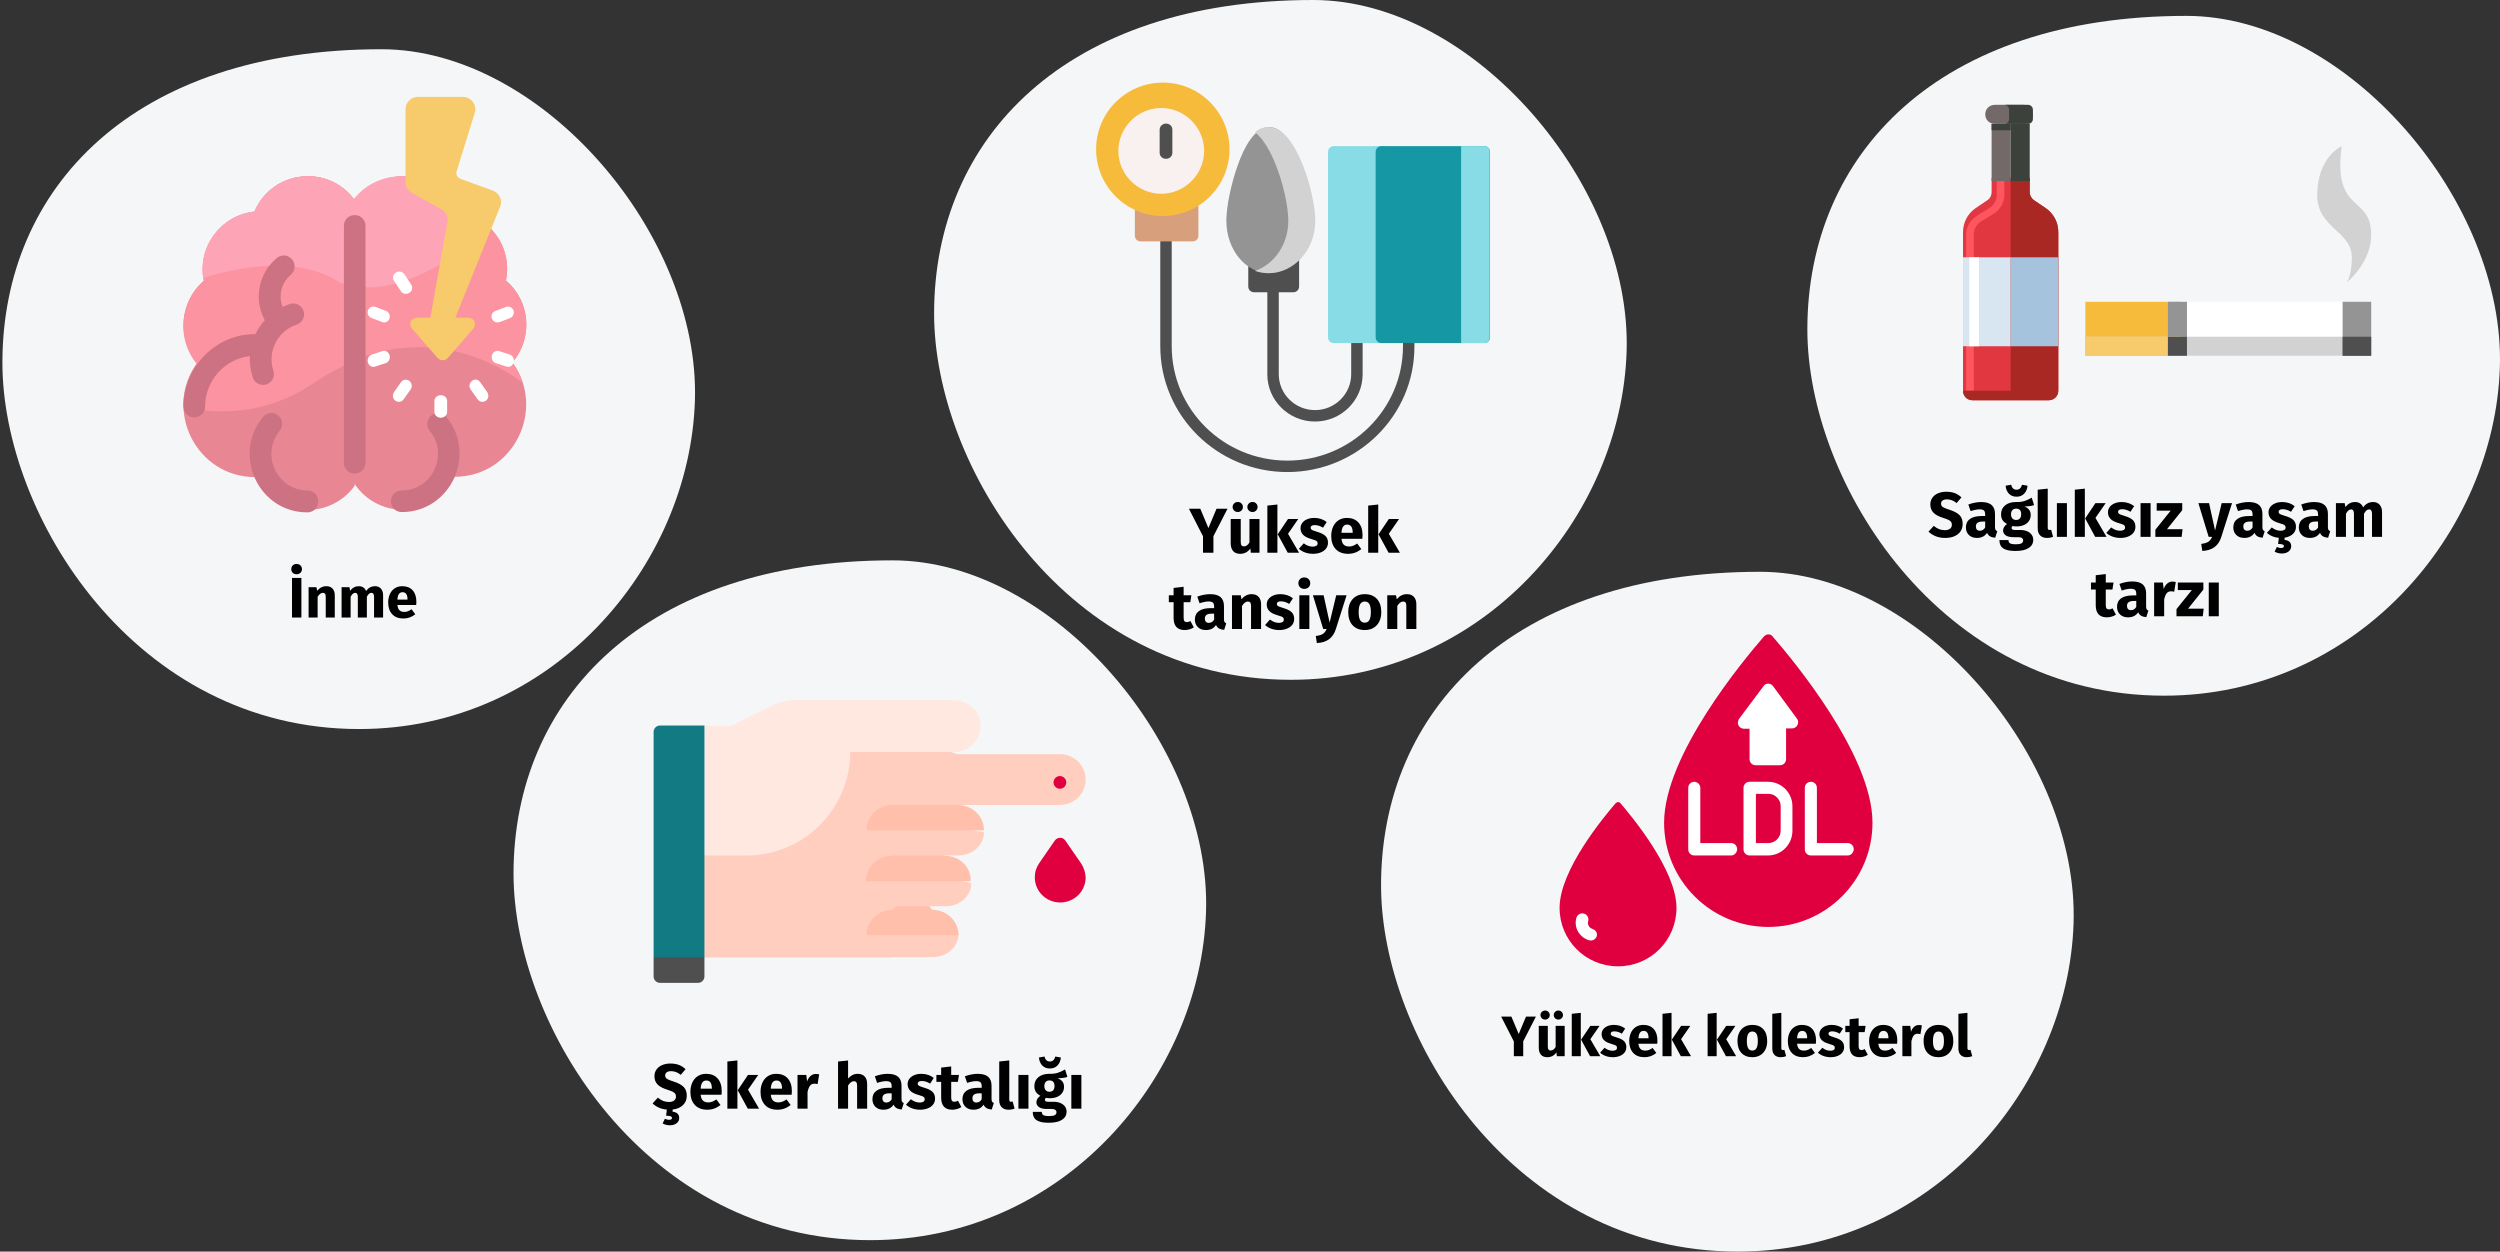 <?xml version="1.0" encoding="UTF-8"?>
<svg width="787px" height="394px" viewBox="0 0 787 394" version="1.1" xmlns="http://www.w3.org/2000/svg" xmlns:xlink="http://www.w3.org/1999/xlink">
    <rect x="0" y="0" width="787" height="394" fill="#333333" stroke="none"/>
    <title>vaskulaere-demenz-risikofaktoren-tr</title>
    <g id="Page-1" stroke="none" stroke-width="1" fill="none" fill-rule="evenodd">
        <g id="vorlage" transform="translate(-122, -97586)">
            <g id="vaskulaere-demenz-risikofaktoren-tr" transform="translate(122.757, 97586)">
                <path d="M273.2,390.4 C333.9,390.4 377.2,339.1 378.9,287.1 C380.6,235.1 331.1,176.4 280.2,176.4 C202.2,176.4 160.9,219.9 160.9,275.1 C161,323.1 202.6,390.4 273.2,390.4 Z" id="Oval-Copy-27" fill="#F5F6F7" fill-rule="nonzero"></path>
                <path d="M680.5,219 C741.2,219 784.5,167.7 786.2,115.7 C787.9,63.8 738.4,5 687.5,5 C609.5,5 568.2,48.5 568.2,103.7 C568.2,151.7 609.8,219 680.5,219 Z" id="Oval-Copy-27_1_" fill="#F5F6F7" fill-rule="nonzero"></path>
                <rect id="Rectangle" opacity="0" x="0.2" y="0" width="786" height="394"></rect>
                <path d="M405.6,214 C466.3,214 509.6,162.7 511.3,110.7 C513,58.7 463.4,0 412.6,0 C334.6,0 293.3,43.5 293.3,98.7 C293.3,146.7 334.9,214 405.6,214 Z" id="Oval-Copy-27_2_" fill="#F5F6F7" fill-rule="nonzero"></path>
                <g id="blood-pressure-gauge" transform="translate(344.3, 26)" fill-rule="nonzero">
                    <g id="Group" transform="translate(20.2, 47.1)" fill="#4F4F4F">
                        <path d="M40,75.5 C17.9,75.5 0,57.7 0,35.9 L0,1.8 C0,0.8 0.8,-1.77635684e-15 1.8,-1.77635684e-15 C2.8,-1.77635684e-15 3.6,0.8 3.6,1.8 L3.6,35.9 C3.6,55.8 19.9,71.9 40,71.9 C60.1,71.9 76.4,55.7 76.4,35.9 L76.4,32.7 C76.4,31.7 77.2,30.9 78.2,30.9 C79.2,30.9 80.001,31.7 80.001,32.7 L80.001,35.9 C80.1,57.7 62.1,75.5 40,75.5 Z" id="Path"></path>
                        <path d="M48.7,59.6 C40.4,59.6 33.7,52.9 33.7,44.8 L33.7,17.4 C33.7,16.4 34.5,15.6 35.5,15.6 C36.5,15.6 37.3,16.4 37.3,17.4 L37.3,44.7 C37.3,50.9 42.4,56 48.7,56 C55,56 60.1,50.9 60.1,44.7 L60.1,32.7 C60.1,31.7 60.9,30.9 61.9,30.9 C62.9,30.9 63.7,31.7 63.7,32.7 L63.7,44.7 C63.7,52.9 57,59.6 48.7,59.6 Z" id="Path_1_"></path>
                    </g>
                    <path d="M31.2,36.3 C30.7,36 30,35.9 29.5,36.2 C27.2,37.3 24.7,37.9 22.1,37.9 C19.5,37.9 17,37.3 14.7,36.2 C14.1,35.9 13.5,36 13,36.3 C12.5,36.6 12.2,37.2 12.2,37.9 L12.2,48.2 C12.2,49.2 13,50 14,50 L30.4,50 C31.4,50 32.2,49.2 32.2,48.2 L32.2,37.8 C32,37.2 31.7,36.6 31.2,36.3 Z" id="Path_2_" fill="#D89F7D"></path>
                    <path d="M21,0 C9.4,0 0,9.4 0,21 C0,32.6 9.4,42 21,42 C32.6,42 42,32.6 42,21 C42,9.4 32.6,0 21,0 Z" id="Path_3_" fill="#F7BB3C"></path>
                    <path d="M63,53.3 C62.4,53 61.7,53 61.2,53.4 C59.6,54.5 57.8,55 56,55 C54.2,55 52.3,54.4 50.7,53.3 C50.2,52.9 49.4,52.9 48.9,53.2 C48.3,53.5 47.9,54.1 47.9,54.8 L47.9,64.2 C47.9,65.2 48.7,66 49.7,66 L62.1,66 C63.1,66 63.9,65.2 63.9,64.2 L63.9,54.9 C64,54.2 63.6,53.6 63,53.3 Z" id="Path_4_" fill="#4F4F4F"></path>
                    <path d="M64.4,26 C62.4,20.5 59.1,14 54.5,14 C49.9,14 46.5,20.5 44.6,26 C42.5,31.8 41,39 41,43.5 C41,52.6 47.1,60 54.5,60 C61.9,60 68,52.6 68,43.5 C68,39 66.5,31.8 64.4,26 Z" id="Path_5_" fill="#949494"></path>
                    <path d="M65.1,26 C62.9,20.5 59.3,14 54.2,14 C52.7,14 51.2,14.6 50,15.6 C52.9,17.9 55.1,22.2 56.6,26 C58.9,31.8 60.5,39 60.5,43.5 C60.5,50.9 56.1,57.2 50,59.3 C51.3,59.7 52.8,60 54.2,60 C62.4,60 69,52.6 69,43.5 C69,39 67.4,31.8 65.1,26 Z" id="Path_6_" fill="#D2D2D2"></path>
                    <path d="M90.2,20 L74.8,20 C73.8,20 73,20.8 73,21.8 L73,80.2 C73,81.2 73.8,82 74.8,82 L90.2,82 C91.2,82 92,81.2 92,80.2 L92,21.8 C92,20.8 91.2,20 90.2,20 Z" id="Path_7_" fill="#88DCE5"></path>
                    <path d="M122.2,20 L89.8,20 C88.8,20 88,20.8 88,21.8 L88,80.2 C88,81.2 88.8,82 89.8,82 L122.2,82 C123.2,82 124,81.2 124,80.2 L124,21.8 C124,20.8 123.2,20 122.2,20 Z" id="Path_8_" fill="#1598A4"></path>
                    <path d="M122.1,20 L114.9,20 L114.9,82 L122.1,82 C123.1,82 123.9,81.2 123.9,80.2 L123.9,21.8 C124,20.8 123.2,20 122.1,20 Z" id="Path_9_" fill="#88DCE5"></path>
                    <path d="M20.5,8 C13.1,8 7,14.1 7,21.5 C7,28.9 13.1,35 20.5,35 C27.9,35 34,28.9 34,21.5 C34,14.1 27.9,8 20.5,8 Z" id="Path_10_" fill="#F9F1EF"></path>
                    <path d="M22,24 C20.9,24 20,23.2 20,22.1 L20,14.8 C20,13.8 20.9,12.9 22,12.9 C23.1,12.9 24,13.7 24,14.8 L24,22.1 C24,23.2 23.1,24 22,24 Z" id="Path_11_" fill="#4F4F4F"></path>
                </g>
                <path d="M112.3,229.5 C173,229.5 216.3,178.2 218,126.2 C219.7,74.2 170.1,15.5 119.3,15.5 C41.3,15.5 0,59 0,114.2 C0,162.2 41.6,229.5 112.3,229.5 Z" id="Oval-Copy-27_3_" fill="#F5F6F7" fill-rule="nonzero"></path>
                <path d="M92.607,180.774 C93.099,180.774 93.504,180.621 93.822,180.315 C94.14,180.009 94.299,179.622 94.299,179.154 C94.299,178.686 94.14,178.299 93.822,177.993 C93.504,177.687 93.099,177.534 92.607,177.534 C92.115,177.534 91.713,177.687 91.401,177.993 C91.089,178.299 90.933,178.686 90.933,179.154 C90.933,179.622 91.089,180.009 91.401,180.315 C91.713,180.621 92.115,180.774 92.607,180.774 Z M94.119,194.4 L94.119,181.926 L91.167,181.926 L91.167,194.4 L94.119,194.4 Z M99.231,194.4 L99.231,187.866 C99.759,187.038 100.311,186.624 100.887,186.624 C101.187,186.624 101.412,186.717 101.562,186.903 C101.712,187.089 101.787,187.422 101.787,187.902 L101.787,187.902 L101.787,194.4 L104.631,194.4 L104.631,187.416 C104.631,186.504 104.397,185.796 103.929,185.292 C103.461,184.788 102.813,184.536 101.985,184.536 C101.397,184.536 100.866,184.656 100.392,184.896 C99.918,185.136 99.477,185.496 99.069,185.976 L99.069,185.976 L98.871,184.842 L96.387,184.842 L96.387,194.4 L99.231,194.4 Z M109.617,194.4 L109.617,187.866 C109.833,187.458 110.058,187.149 110.292,186.939 C110.526,186.729 110.787,186.624 111.075,186.624 C111.615,186.624 111.885,187.05 111.885,187.902 L111.885,187.902 L111.885,194.4 L114.729,194.4 L114.729,187.866 C114.945,187.446 115.167,187.134 115.395,186.93 C115.623,186.726 115.887,186.624 116.187,186.624 C116.727,186.624 116.997,187.05 116.997,187.902 L116.997,187.902 L116.997,194.4 L119.841,194.4 L119.841,187.416 C119.841,186.516 119.613,185.811 119.157,185.301 C118.701,184.791 118.095,184.536 117.339,184.536 C116.739,184.536 116.208,184.659 115.746,184.905 C115.284,185.151 114.861,185.532 114.477,186.048 C114.297,185.568 114.012,185.196 113.622,184.932 C113.232,184.668 112.767,184.536 112.227,184.536 C111.651,184.536 111.138,184.653 110.688,184.887 C110.238,185.121 109.827,185.478 109.455,185.958 L109.455,185.958 L109.257,184.842 L106.773,184.842 L106.773,194.4 L109.617,194.4 Z M126.249,194.706 C127.617,194.706 128.859,194.262 129.975,193.374 L129.975,193.374 L128.805,191.79 C128.385,192.078 127.995,192.291 127.635,192.429 C127.275,192.567 126.903,192.636 126.519,192.636 C125.883,192.636 125.385,192.474 125.025,192.15 C124.665,191.826 124.437,191.262 124.341,190.458 L124.341,190.458 L130.263,190.458 C130.299,190.17 130.317,189.828 130.317,189.432 C130.317,187.896 129.927,186.696 129.147,185.832 C128.367,184.968 127.287,184.536 125.907,184.536 C124.971,184.536 124.167,184.761 123.495,185.211 C122.823,185.661 122.313,186.273 121.965,187.047 C121.617,187.821 121.443,188.694 121.443,189.666 C121.443,191.202 121.857,192.426 122.685,193.338 C123.513,194.25 124.701,194.706 126.249,194.706 Z M127.527,188.748 L124.341,188.748 C124.401,187.92 124.566,187.326 124.836,186.966 C125.106,186.606 125.487,186.426 125.979,186.426 C126.987,186.426 127.503,187.158 127.527,188.622 L127.527,188.622 L127.527,188.748 Z" id="İnme" fill="#000000" fill-rule="nonzero"></path>
                <g id="sugar-blood-level" transform="translate(205, 220.4)" fill-rule="nonzero">
                    <polygon id="Path_12_" fill="#FFCEBF" points="75 73 9 57 9 81 75 81"></polygon>
                    <path d="M95.5,33 L127.9,33 C132.4,33 136,29.4 136,25 C136,20.6 132.4,17 127.9,17 L95.5,17 L63.1,5 L9.9,29 L9.9,73 L79.2,73 L95.5,33 Z" id="Path_13_" fill="#FFCEBF"></path>
                    <path d="M61.9,16.3 L94.7,16.3 C99.3,16.3 103,12.5 102.9,7.9 C102.8,3.5 99,0 94.5,0 L44.7,0 C42.1,0 39.6,0.6 37.4,1.7 L24.4,8.1 L16.2,8.1 L8,48.9 L29.1,48.9 C47.2,49 61.9,34.3 61.9,16.3 Z" id="Path_14_" fill="#FFE8E0"></path>
                    <path d="M14,89 L2,89 C0.9,89 0,88.1 0,87 L0,81 L8,73 L16,81 L16,87 C16,88.1 15.1,89 14,89 Z" id="Path_15_" fill="#4F4F4F"></path>
                    <path d="M16,81 L0,81 L0,10 C0,8.9 0.9,8 2,8 L16,8 L16,81 Z" id="Path_16_" fill="#117A83"></path>
                    <path d="M96,73.6 L81.5,69.9 L67,73.6 C67,77.7 70.7,80.9 75.3,80.9 L87.7,80.9 C92.2,81 96,77.7 96,73.6 Z" id="Path_17_" fill="#FFCEBF"></path>
                    <path d="M87.7,66 L81.5,58 L75.3,66 C70.7,66 67,69.6 67,74 L96,74 C96,69.5 92.2,66 87.7,66 Z" id="Path_18_" fill="#FFBFAB"></path>
                    <path d="M100,57.6 L83.5,54 L67,57.6 C67,61.7 70.7,64.9 75.3,64.9 L91.7,64.9 C96.3,65 100,61.7 100,57.6 Z" id="Path_19_" fill="#FFCEBF"></path>
                    <path d="M91.7,49 L83.4,41 L75.1,49 C70.5,49 66.8,52.6 66.8,57 L99.8,57 C100,52.5 96.3,49 91.7,49 Z" id="Path_20_" fill="#FFBFAB"></path>
                    <path d="M104,41.6 L83.4,38 L67,41.6 C67,45.7 70.7,48.9 75.2,48.9 L95.7,48.9 C100.3,49 104,45.7 104,41.6 Z" id="Path_21_" fill="#FFCEBF"></path>
                    <path d="M95.7,33 L75.2,33 C70.7,33 67,36.6 67,41 L104,41 C104,36.5 100.3,33 95.7,33 Z" id="Path_22_" fill="#FFBFAB"></path>
                    <g id="Group_1_" transform="translate(120, 23.9)" fill="#E0003F">
                        <circle id="Oval" cx="7.9" cy="2" r="2"></circle>
                        <path d="M14.5,27.4 C13.5,25.9 11.2,22.6 9.6,20.3 C8.8,19.1 7.1,19.2 6.3,20.3 C4.7,22.6 2.4,26 1.4,27.4 C0.5,28.7 0,30.2 0,31.9 C0,36.3 3.6,39.8 8,39.8 C12.4,39.8 16,36.3 16,31.9 C15.9,30.2 15.4,28.7 14.5,27.4 L14.5,27.4 Z" id="Path_23_"></path>
                    </g>
                </g>
                <g id="wine" transform="translate(617.2, 33)" fill-rule="nonzero">
                    <path d="M26,32.5 L22.3,30 C21.5,29.4 21,28.5 21,27.5 L21,23 L9,23 L9,27.5 C9,28.5 8.5,29.5 7.7,30 L4,32.5 C1.5,34.2 0,37 0,40.1 L0,90 C0,91.7 1.3,93 3,93 L27,93 C28.7,93 30,91.6 30,90 L30,40.1 C30,37 28.5,34.2 26,32.5 Z" id="Path_24_" fill="#E13741"></path>
                    <path d="M3.4,90 L1,90 L1,40.8 C1,38.4 2.3,36.2 4.4,34.9 L8.3,32.5 C9.7,31.6 10.6,30.1 10.6,28.4 L10.6,24 L13,24 L13,28.4 C13,30.8 11.7,33 9.6,34.3 L5.7,36.7 C4.3,37.6 3.4,39.1 3.4,40.8 L3.4,90 Z" id="Path_25_" fill="#FF555F"></path>
                    <path d="M10,0 L19,0 C20.7,0 22,1.3 22,3 L22,3 C22,4.7 20.7,6 19,6 L10,6 C8.3,6 7,4.7 7,3 L7,3 C7,1.3 8.3,0 10,0 Z" id="Rectangle_1_" fill="#736969"></path>
                    <path d="M20.5,0 L13,0 C13.8,0 14.5,0.7 14.5,1.5 L14.5,4.5 C14.5,5.3 13.8,6 13,6 L20.5,6 C21.3,6 22,5.3 22,4.5 L22,1.5 C22,0.7 21.3,0 20.5,0 Z" id="Path_26_" fill="#3C413C"></path>
                    <path d="M26,32.5 L22.3,30 C21.5,29.4 21,28.5 21,27.5 L21,23 L15,23 L15,90 L0,90 C0,91.7 1.3,93 3,93 L27,93 C28.7,93 30,91.6 30,90 L30,40.1 C30,37 28.5,34.2 26,32.5 Z" id="Path_27_" fill="#AA2823"></path>
                    <polygon id="Path_28_" fill="#736969" points="9 6 15 6 15 24 9 24"></polygon>
                    <polygon id="Path_29_" fill="#3C413C" points="15 6 21 6 21 24 15 24"></polygon>
                    <polygon id="Path_30_" fill="#3C413C" points="9 6 15 6 15 8 9 8"></polygon>
                    <polygon id="Path_31_" fill="#D7E6F0" points="0 48 15 48 15 76 0 76"></polygon>
                    <polygon id="Path_32_" fill="#A5C3DC" points="15 48 30 48 30 76 15 76"></polygon>
                    <polygon id="Path_33_" fill="#FFFFFF" points="2 48 5 48 5 76 2 76"></polygon>
                </g>
                <g id="cigarette" transform="translate(655.7, 46)" fill-rule="nonzero">
                    <rect id="Rectangle_2_" fill="#FFFFFF" x="0" y="49" width="89" height="17"></rect>
                    <path d="M80.7,0 C80.7,0 73,3.4 73,15.5 C73,25.8 83.9,26.8 83.9,35 C83.9,41.1 82.2,43 82.2,43 C82.2,43 90,36.8 90,28 C90,15 77.9,21.7 80.7,0 Z" id="Path_34_" fill="#D2D2D2"></path>
                    <rect id="Rectangle_3_" fill="#F7BB3C" x="0" y="49" width="30" height="17"></rect>
                    <rect id="Rectangle_4_" fill="#949494" x="26" y="49" width="6" height="17"></rect>
                    <rect id="Rectangle_5_" fill="#D2D2D2" x="0" y="60" width="89" height="6"></rect>
                    <rect id="Rectangle_6_" fill="#949494" x="81" y="49" width="9" height="17"></rect>
                    <rect id="Rectangle_7_" fill="#4F4F4F" x="81" y="60" width="9" height="6"></rect>
                    <rect id="Rectangle_8_" fill="#F7CA6B" x="0" y="60" width="30" height="6"></rect>
                    <rect id="Rectangle_9_" fill="#4F4F4F" x="26" y="60" width="6" height="6"></rect>
                </g>
                <g id="brain" transform="translate(56.9, 55.465)">
                    <path d="M101.6,32.835 C103.8,22.235 96.3,12.235 85.8,11.135 C83,4.535 76.5,0.035 69.1,0.035 C59.1,0.035 51,8.235 51,18.235 L51,86.835 C51,101.935 68.2,110.335 80,101.335 C82.3,99.535 84.2,97.235 85.4,94.635 C104.1,94.635 114.4,73.235 103.6,58.535 C110.2,51.035 109.4,39.335 101.6,32.835 L101.6,32.835 Z" id="Path_35_" fill="#E88793" fill-rule="nonzero"></path>
                    <path d="M106.9,65.035 C106.2,62.735 105.1,60.635 103.6,58.735 C110.2,51.135 109.3,39.435 101.6,32.935 C103.8,22.235 96.3,12.235 85.8,11.135 C83,4.535 76.5,0.035 69.2,0.035 C59.2,0.035 51.1,8.235 51.1,18.235 L51.1,59.135 C73.8,48.435 94.5,55.735 106.9,65.035 L106.9,65.035 Z" id="Path_36_" fill="#FC93A0" fill-rule="nonzero"></path>
                    <path d="M68.5,0.035 C58.3,0.035 50,8.135 50,18.035 L50,33.535 C64.2,39.035 82.7,28.235 97,16.635 C94,13.535 90,11.435 85.4,10.935 C82.7,4.435 76,0.035 68.5,0.035 L68.5,0.035 Z" id="Path_37_" fill="#FDA5B7" fill-rule="nonzero"></path>
                    <path d="M54.1,7.635 C45.7,-4.065 28,-1.865 22.5,11.135 C12,12.235 4.4,22.235 6.6,32.835 C-1.2,39.435 -2,51.035 4.5,58.635 C-6.4,73.335 4,94.735 22.7,94.735 C22.9,94.735 24.1,98.335 28.2,101.435 C36.3,107.535 48,105.835 54,97.435 L54,7.635 L54.1,7.635 Z" id="Path_38_" fill="#E88793" fill-rule="nonzero"></path>
                    <path d="M41.4,64.935 C45.7,62.035 49.9,59.835 54,58.135 L54,7.735 C45.6,-4.065 27.9,-1.865 22.4,11.235 C11.9,12.335 4.3,22.435 6.5,33.135 C-1.3,39.735 -2.1,51.535 4.4,59.235 C1.6,63.135 0,67.735 0,72.635 C12.4,75.335 27,74.735 41.4,64.935 L41.4,64.935 Z" id="Path_39_" fill="#FC93A0" fill-rule="nonzero"></path>
                    <path d="M22.4,11.135 C12.2,12.235 4.7,21.635 6.3,32.035 C20.4,27.735 36.2,25.835 47.9,32.635 C49.9,33.835 52,34.535 54.1,35.035 L54.1,7.635 C45.7,-4.065 27.9,-1.865 22.4,11.135 Z" id="Path_40_" fill="#FDA5B7" fill-rule="nonzero"></path>
                    <g id="Group_2_" transform="translate(0.1, 12.235)">
                        <path d="M39.1,86.7 C29.4,86.7 24.2,75.3 30.3,67.9 C31.5,66.4 31.3,64.3 29.8,63.1 C28.4,61.9 26.2,62.1 25,63.6 C15.3,75.5 23.6,93.6 39,93.6 C40.9,93.6 42.4,92.1 42.4,90.2 C42.5,88.3 41,86.7 39.1,86.7 Z" id="Path_41_" fill="#CC7282" fill-rule="nonzero"></path>
                        <path d="M21.8,51.1 C22.4,52.9 24.3,53.9 26.1,53.3 C27.9,52.7 28.9,50.8 28.3,49 C26.3,43 29.6,36.5 35.6,34.5 C37.4,33.9 38.4,32 37.8,30.2 C37.2,28.4 35.3,27.4 33.5,28 C32.7,28.3 32,28.6 31.2,28.9 C29.8,25.4 30.8,21.3 33.8,18.8 C35.2,17.6 35.4,15.4 34.2,14 C33,12.5 30.9,12.3 29.4,13.5 C23.5,18.4 22.1,26.7 25.6,33.1 C24.4,34.5 23.4,35.9 22.6,37.5 C10.7,37.3 0,47.4 0,60.3 C0,62.2 1.5,63.7 3.4,63.7 C5.3,63.7 6.8,62.2 6.8,60.3 C6.8,52.1 13,45.3 20.9,44.4 C20.8,46.7 21.1,48.9 21.8,51.1 L21.8,51.1 Z" id="Path_42_" fill="#CC7282" fill-rule="nonzero"></path>
                        <path d="M78,63.1 C76.6,64.3 76.3,66.5 77.5,67.9 C83.6,75.3 78.4,86.7 68.7,86.7 C66.8,86.7 65.3,88.2 65.3,90.1 C65.3,92 66.8,93.5 68.7,93.5 C84.1,93.5 92.5,75.3 82.7,63.5 C81.6,62.1 79.4,61.9 78,63.1 L78,63.1 Z" id="Path_43_" fill="#CC7282" fill-rule="nonzero"></path>
                        <line x1="53.9" y1="3.4" x2="53.9" y2="78" id="Path_44_"></line>
                        <path d="M53.9,81.4 C52,81.4 50.5,79.9 50.5,78 L50.5,3.4 C50.5,1.5 52,-3.55271368e-15 53.9,-3.55271368e-15 C55.8,-3.55271368e-15 57.3,1.5 57.3,3.4 L57.3,77.9 C57.3,79.8 55.8,81.4 53.9,81.4 L53.9,81.4 Z" id="Path_45_" fill="#CC7282" fill-rule="nonzero"></path>
                    </g>
                </g>
                <path d="M156.7,65 L142.6,100 L146.7,100 C147.5,100 148.3,100.5 148.6,101.2 C148.9,101.9 148.8,102.8 148.3,103.4 L140.2,112.7 C139.8,113.2 139.2,113.4 138.6,113.4 C138,113.4 137.4,113.1 137,112.7 L128.9,103.4 C128.4,102.8 128.2,101.9 128.6,101.2 C128.9,100.5 129.7,100 130.5,100 L134.7,100 L140.1,69.9 C140.4,68.3 139.6,66.7 138.2,65.9 L128.9,60.7 C127.7,60 126.9,58.7 126.9,57.3 L126.9,34.4 C126.9,32.3 128.6,30.5 130.8,30.5 L145,30.5 C146.2,30.5 147.4,31.1 148.1,32.1 C148.8,33.1 149.1,34.4 148.7,35.5 L143,53.9 C142.7,54.8 143.1,55.7 143.9,56.1 C144,56.2 144.1,56.2 144.2,56.3 L154.4,60 C155.4,60.4 156.2,61.1 156.6,62.1 C157.1,63 157.1,64.1 156.7,65 Z" id="Shape" fill="#F7CA6B" fill-rule="nonzero"></path>
                <g id="Group_3_" transform="translate(114.975, 85.488)" fill="#FFFFFF" fill-rule="nonzero">
                    <path d="M23.025,46.012 C21.925,46.012 21.025,45.212 21.025,44.212 L21.025,40.712 C21.025,39.712 21.925,38.912 23.025,38.912 C24.125,38.912 25.025,39.712 25.025,40.712 L25.025,44.212 C25.025,45.212 24.125,46.012 23.025,46.012 Z" id="Shape_1_"></path>
                    <path d="M9.825,41.012 C9.125,41.012 8.425,40.612 8.125,39.912 C7.825,39.212 7.925,38.512 8.325,37.912 L10.525,34.812 C11.125,33.912 12.325,33.812 13.125,34.412 C13.925,35.012 14.125,36.312 13.525,37.112 L11.325,40.212 C11.025,40.712 10.425,41.012 9.825,41.012 L9.825,41.012 Z" id="Shape_2_"></path>
                    <path d="M1.825,30.012 C0.925,30.012 0.225,29.312 0.025,28.312 C-0.075,27.312 0.425,26.412 1.325,26.112 L4.725,25.012 C5.325,24.812 6.025,25.012 6.425,25.512 C6.925,26.012 7.125,26.712 6.925,27.412 C6.725,28.112 6.325,28.612 5.725,28.812 L2.325,29.912 C2.125,30.012 1.925,30.012 1.825,30.012 Z" id="Shape_3_"></path>
                    <path d="M5.225,16.012 C5.025,16.012 4.825,16.012 4.625,15.912 L1.225,14.612 C0.625,14.412 0.125,13.812 0.025,13.212 C-0.075,12.512 0.125,11.912 0.625,11.412 C1.125,11.012 1.825,10.912 2.425,11.112 L5.825,12.412 C6.625,12.712 7.125,13.612 6.925,14.512 C6.825,15.412 6.025,16.012 5.225,16.012 L5.225,16.012 Z" id="Shape_4_"></path>
                    <path d="M12.025,7.012 C11.325,7.012 10.725,6.712 10.425,6.112 L8.325,2.912 C7.725,2.012 8.025,0.812 8.925,0.312 C9.825,-0.288 11.025,0.012 11.625,0.912 L13.725,4.112 C14.125,4.712 14.125,5.412 13.825,6.012 C13.425,6.612 12.725,7.012 12.025,7.012 L12.025,7.012 Z" id="Shape_5_"></path>
                    <path d="M36.125,41.012 C35.525,41.012 35.025,40.712 34.625,40.212 L32.425,37.112 C32.025,36.512 31.925,35.812 32.225,35.212 C32.525,34.612 33.025,34.112 33.725,34.012 C34.425,33.912 35.025,34.212 35.425,34.812 L37.625,37.912 C38.025,38.512 38.125,39.312 37.825,39.912 C37.525,40.612 36.825,41.012 36.125,41.012 Z" id="Shape_6_"></path>
                    <path d="M44.225,30.012 C44.025,30.012 43.925,30.012 43.725,29.912 L40.325,28.812 C39.725,28.612 39.225,28.112 39.125,27.412 C38.925,26.712 39.125,26.012 39.625,25.512 C40.125,25.012 40.725,24.812 41.325,25.012 L44.725,26.112 C45.625,26.412 46.125,27.312 46.025,28.312 C45.825,29.312 45.125,30.012 44.225,30.012 Z" id="Shape_7_"></path>
                    <path d="M40.825,16.012 C39.925,16.012 39.225,15.412 39.025,14.512 C38.825,13.612 39.325,12.712 40.225,12.412 L43.625,11.112 C44.525,10.812 45.525,11.312 45.925,12.212 C46.225,13.112 45.825,14.212 44.925,14.612 L41.525,15.912 C41.225,16.012 41.025,16.012 40.825,16.012 L40.825,16.012 Z" id="Shape_8_"></path>
                </g>
                <g id="Group" transform="translate(434, 180)" fill-rule="nonzero">
                    <path d="M112.3,214 C173,214 216.3,162.7 218,110.7 C219.7,58.7 170.1,0 119.3,0 C41.3,0 0,43.5 0,98.7 C0,146.7 41.7,214 112.3,214 Z" id="Oval-Copy-27_4_" fill="#F5F6F7"></path>
                    <path d="M44.752,152.5 L44.752,147.82 L48.748,140.026 L45.634,140.026 L43.33,145.516 L41.026,140.026 L37.804,140.026 L41.8,147.838 L41.8,152.5 L44.752,152.5 Z M51.646,140.962 C52.054,140.962 52.399,140.824 52.681,140.548 C52.963,140.272 53.104,139.936 53.104,139.54 C53.104,139.144 52.963,138.808 52.681,138.532 C52.399,138.256 52.054,138.118 51.646,138.118 C51.238,138.118 50.893,138.256 50.611,138.532 C50.329,138.808 50.188,139.144 50.188,139.54 C50.188,139.936 50.329,140.272 50.611,140.548 C50.893,140.824 51.238,140.962 51.646,140.962 Z M55.804,140.962 C56.224,140.962 56.572,140.824 56.848,140.548 C57.124,140.272 57.262,139.936 57.262,139.54 C57.262,139.144 57.124,138.808 56.848,138.532 C56.572,138.256 56.224,138.118 55.804,138.118 C55.408,138.118 55.069,138.256 54.787,138.532 C54.505,138.808 54.364,139.144 54.364,139.54 C54.364,139.936 54.505,140.272 54.787,140.548 C55.069,140.824 55.408,140.962 55.804,140.962 Z M52.312,152.806 C53.548,152.806 54.514,152.302 55.21,151.294 L55.21,151.294 L55.336,152.5 L57.802,152.5 L57.802,142.942 L54.958,142.942 L54.958,149.584 C54.526,150.328 54.01,150.7 53.41,150.7 C53.098,150.7 52.867,150.607 52.717,150.421 C52.567,150.235 52.492,149.908 52.492,149.44 L52.492,149.44 L52.492,142.942 L49.648,142.942 L49.648,149.8 C49.648,150.748 49.873,151.486 50.323,152.014 C50.773,152.542 51.436,152.806 52.312,152.806 Z M62.878,152.5 L62.878,138.838 L60.034,139.144 L60.034,152.5 L62.878,152.5 Z M69.016,152.5 L65.884,147.136 L68.782,142.942 L65.884,142.942 L62.968,147.28 L65.812,152.5 L69.016,152.5 Z M72.958,152.806 C73.75,152.806 74.47,152.68 75.118,152.428 C75.766,152.176 76.276,151.813 76.648,151.339 C77.02,150.865 77.206,150.304 77.206,149.656 C77.206,148.84 76.963,148.201 76.477,147.739 C75.991,147.277 75.25,146.902 74.254,146.614 C73.678,146.446 73.252,146.302 72.976,146.182 C72.7,146.062 72.517,145.945 72.427,145.831 C72.337,145.717 72.292,145.57 72.292,145.39 C72.292,145.162 72.391,144.985 72.589,144.859 C72.787,144.733 73.072,144.67 73.444,144.67 C74.236,144.67 75.022,144.916 75.802,145.408 L75.802,145.408 L76.846,143.806 C76.39,143.434 75.862,143.146 75.262,142.942 C74.662,142.738 74.02,142.636 73.336,142.636 C72.556,142.636 71.869,142.765 71.275,143.023 C70.681,143.281 70.225,143.629 69.907,144.067 C69.589,144.505 69.43,145 69.43,145.552 C69.43,146.284 69.664,146.896 70.132,147.388 C70.6,147.88 71.308,148.264 72.256,148.54 C72.856,148.708 73.294,148.849 73.57,148.963 C73.846,149.077 74.032,149.2 74.128,149.332 C74.224,149.464 74.272,149.644 74.272,149.872 C74.272,150.16 74.149,150.382 73.903,150.538 C73.657,150.694 73.318,150.772 72.886,150.772 C71.998,150.772 71.152,150.46 70.348,149.836 L70.348,149.836 L68.962,151.384 C69.442,151.828 70.027,152.176 70.717,152.428 C71.407,152.68 72.154,152.806 72.958,152.806 Z M82.93,152.806 C84.298,152.806 85.54,152.362 86.656,151.474 L86.656,151.474 L85.486,149.89 C85.066,150.178 84.676,150.391 84.316,150.529 C83.956,150.667 83.584,150.736 83.2,150.736 C82.564,150.736 82.066,150.574 81.706,150.25 C81.346,149.926 81.118,149.362 81.022,148.558 L81.022,148.558 L86.944,148.558 C86.98,148.27 86.998,147.928 86.998,147.532 C86.998,145.996 86.608,144.796 85.828,143.932 C85.048,143.068 83.968,142.636 82.588,142.636 C81.652,142.636 80.848,142.861 80.176,143.311 C79.504,143.761 78.994,144.373 78.646,145.147 C78.298,145.921 78.124,146.794 78.124,147.766 C78.124,149.302 78.538,150.526 79.366,151.438 C80.194,152.35 81.382,152.806 82.93,152.806 Z M84.208,146.848 L81.022,146.848 C81.082,146.02 81.247,145.426 81.517,145.066 C81.787,144.706 82.168,144.526 82.66,144.526 C83.668,144.526 84.184,145.258 84.208,146.722 L84.208,146.722 L84.208,146.848 Z M91.444,152.5 L91.444,138.838 L88.6,139.144 L88.6,152.5 L91.444,152.5 Z M97.582,152.5 L94.45,147.136 L97.348,142.942 L94.45,142.942 L91.534,147.28 L94.378,152.5 L97.582,152.5 Z M105.646,152.5 L105.646,138.838 L102.802,139.144 L102.802,152.5 L105.646,152.5 Z M111.784,152.5 L108.652,147.136 L111.55,142.942 L108.652,142.942 L105.736,147.28 L108.58,152.5 L111.784,152.5 Z M116.878,152.806 C117.838,152.806 118.669,152.596 119.371,152.176 C120.073,151.756 120.613,151.165 120.991,150.403 C121.369,149.641 121.558,148.75 121.558,147.73 C121.558,146.122 121.144,144.871 120.316,143.977 C119.488,143.083 118.342,142.636 116.878,142.636 C115.918,142.636 115.087,142.846 114.385,143.266 C113.683,143.686 113.143,144.277 112.765,145.039 C112.387,145.801 112.198,146.692 112.198,147.712 C112.198,149.32 112.615,150.571 113.449,151.465 C114.283,152.359 115.426,152.806 116.878,152.806 Z M116.878,150.718 C116.29,150.718 115.855,150.478 115.573,149.998 C115.291,149.518 115.15,148.756 115.15,147.712 C115.15,146.692 115.294,145.939 115.582,145.453 C115.87,144.967 116.302,144.724 116.878,144.724 C117.466,144.724 117.901,144.964 118.183,145.444 C118.465,145.924 118.606,146.686 118.606,147.73 C118.606,148.75 118.462,149.503 118.174,149.989 C117.886,150.475 117.454,150.718 116.878,150.718 Z M125.788,152.806 C126.424,152.806 127,152.698 127.516,152.482 L127.516,152.482 L126.958,150.466 C126.814,150.526 126.658,150.556 126.49,150.556 C126.166,150.556 126.004,150.358 126.004,149.962 L126.004,149.962 L126.004,138.838 L123.16,139.144 L123.16,150.07 C123.16,150.946 123.391,151.621 123.853,152.095 C124.315,152.569 124.96,152.806 125.788,152.806 Z M132.862,152.806 C134.23,152.806 135.472,152.362 136.588,151.474 L136.588,151.474 L135.418,149.89 C134.998,150.178 134.608,150.391 134.248,150.529 C133.888,150.667 133.516,150.736 133.132,150.736 C132.496,150.736 131.998,150.574 131.638,150.25 C131.278,149.926 131.05,149.362 130.954,148.558 L130.954,148.558 L136.876,148.558 C136.912,148.27 136.93,147.928 136.93,147.532 C136.93,145.996 136.54,144.796 135.76,143.932 C134.98,143.068 133.9,142.636 132.52,142.636 C131.584,142.636 130.78,142.861 130.108,143.311 C129.436,143.761 128.926,144.373 128.578,145.147 C128.23,145.921 128.056,146.794 128.056,147.766 C128.056,149.302 128.47,150.526 129.298,151.438 C130.126,152.35 131.314,152.806 132.862,152.806 Z M134.14,146.848 L130.954,146.848 C131.014,146.02 131.179,145.426 131.449,145.066 C131.719,144.706 132.1,144.526 132.592,144.526 C133.6,144.526 134.116,145.258 134.14,146.722 L134.14,146.722 L134.14,146.848 Z M141.52,152.806 C142.312,152.806 143.032,152.68 143.68,152.428 C144.328,152.176 144.838,151.813 145.21,151.339 C145.582,150.865 145.768,150.304 145.768,149.656 C145.768,148.84 145.525,148.201 145.039,147.739 C144.553,147.277 143.812,146.902 142.816,146.614 C142.24,146.446 141.814,146.302 141.538,146.182 C141.262,146.062 141.079,145.945 140.989,145.831 C140.899,145.717 140.854,145.57 140.854,145.39 C140.854,145.162 140.953,144.985 141.151,144.859 C141.349,144.733 141.634,144.67 142.006,144.67 C142.798,144.67 143.584,144.916 144.364,145.408 L144.364,145.408 L145.408,143.806 C144.952,143.434 144.424,143.146 143.824,142.942 C143.224,142.738 142.582,142.636 141.898,142.636 C141.118,142.636 140.431,142.765 139.837,143.023 C139.243,143.281 138.787,143.629 138.469,144.067 C138.151,144.505 137.992,145 137.992,145.552 C137.992,146.284 138.226,146.896 138.694,147.388 C139.162,147.88 139.87,148.264 140.818,148.54 C141.418,148.708 141.856,148.849 142.132,148.963 C142.408,149.077 142.594,149.2 142.69,149.332 C142.786,149.464 142.834,149.644 142.834,149.872 C142.834,150.16 142.711,150.382 142.465,150.538 C142.219,150.694 141.88,150.772 141.448,150.772 C140.56,150.772 139.714,150.46 138.91,149.836 L138.91,149.836 L137.524,151.384 C138.004,151.828 138.589,152.176 139.279,152.428 C139.969,152.68 140.716,152.806 141.52,152.806 Z M150.628,152.806 C151.084,152.806 151.543,152.74 152.005,152.608 C152.467,152.476 152.872,152.29 153.22,152.05 L153.22,152.05 L152.266,150.25 C151.906,150.454 151.564,150.556 151.24,150.556 C150.928,150.556 150.7,150.46 150.556,150.268 C150.412,150.076 150.34,149.758 150.34,149.314 L150.34,149.314 L150.34,144.922 L152.23,144.922 L152.536,142.942 L150.34,142.942 L150.34,140.548 L147.496,140.872 L147.496,142.942 L146.146,142.942 L146.146,144.922 L147.496,144.922 L147.496,149.35 C147.496,151.642 148.54,152.794 150.628,152.806 Z M158.44,152.806 C159.808,152.806 161.05,152.362 162.166,151.474 L162.166,151.474 L160.996,149.89 C160.576,150.178 160.186,150.391 159.826,150.529 C159.466,150.667 159.094,150.736 158.71,150.736 C158.074,150.736 157.576,150.574 157.216,150.25 C156.856,149.926 156.628,149.362 156.532,148.558 L156.532,148.558 L162.454,148.558 C162.49,148.27 162.508,147.928 162.508,147.532 C162.508,145.996 162.118,144.796 161.338,143.932 C160.558,143.068 159.478,142.636 158.098,142.636 C157.162,142.636 156.358,142.861 155.686,143.311 C155.014,143.761 154.504,144.373 154.156,145.147 C153.808,145.921 153.634,146.794 153.634,147.766 C153.634,149.302 154.048,150.526 154.876,151.438 C155.704,152.35 156.892,152.806 158.44,152.806 Z M159.718,146.848 L156.532,146.848 C156.592,146.02 156.757,145.426 157.027,145.066 C157.297,144.706 157.678,144.526 158.17,144.526 C159.178,144.526 159.694,145.258 159.718,146.722 L159.718,146.722 L159.718,146.848 Z M166.954,152.5 L166.954,147.766 C167.122,146.986 167.353,146.401 167.647,146.011 C167.941,145.621 168.37,145.426 168.934,145.426 C169.15,145.426 169.438,145.468 169.798,145.552 L169.798,145.552 L170.248,142.798 C169.96,142.714 169.642,142.672 169.294,142.672 C168.742,142.672 168.247,142.861 167.809,143.239 C167.371,143.617 167.044,144.136 166.828,144.796 L166.828,144.796 L166.594,142.942 L164.11,142.942 L164.11,152.5 L166.954,152.5 Z M175.468,152.806 C176.428,152.806 177.259,152.596 177.961,152.176 C178.663,151.756 179.203,151.165 179.581,150.403 C179.959,149.641 180.148,148.75 180.148,147.73 C180.148,146.122 179.734,144.871 178.906,143.977 C178.078,143.083 176.932,142.636 175.468,142.636 C174.508,142.636 173.677,142.846 172.975,143.266 C172.273,143.686 171.733,144.277 171.355,145.039 C170.977,145.801 170.788,146.692 170.788,147.712 C170.788,149.32 171.205,150.571 172.039,151.465 C172.873,152.359 174.016,152.806 175.468,152.806 Z M175.468,150.718 C174.88,150.718 174.445,150.478 174.163,149.998 C173.881,149.518 173.74,148.756 173.74,147.712 C173.74,146.692 173.884,145.939 174.172,145.453 C174.46,144.967 174.892,144.724 175.468,144.724 C176.056,144.724 176.491,144.964 176.773,145.444 C177.055,145.924 177.196,146.686 177.196,147.73 C177.196,148.75 177.052,149.503 176.764,149.989 C176.476,150.475 176.044,150.718 175.468,150.718 Z M184.378,152.806 C185.014,152.806 185.59,152.698 186.106,152.482 L186.106,152.482 L185.548,150.466 C185.404,150.526 185.248,150.556 185.08,150.556 C184.756,150.556 184.594,150.358 184.594,149.962 L184.594,149.962 L184.594,138.838 L181.75,139.144 L181.75,150.07 C181.75,150.946 181.981,151.621 182.443,152.095 C182.905,152.569 183.55,152.806 184.378,152.806 Z" id="Yüksekkolesterol" fill="#000000"></path>
                    <g id="_x30_39---LDL" transform="translate(56.2, 19.7)">
                        <path d="M98.5,59.3 C98.5,77.4 83.8,92.1 65.7,92.1 C47.6,92.1 32.9,77.4 32.9,59.3 C32.9,38 58,8 64.3,0.7 C64.7,0.3 65.2,-3.55271368e-15 65.7,-3.55271368e-15 C66.2,-3.55271368e-15 66.8,0.2 67.1,0.7 C73.4,8 98.5,38 98.5,59.3 Z" id="Shape_220_" fill="#E0003F"></path>
                        <path d="M36.8,86.1 C36.8,96.3 28.6,104.5 18.4,104.5 C8.2,104.5 0,96.3 0,86.1 C0,74.1 14.1,57.3 17.6,53.2 C17.8,53 18.1,52.8 18.4,52.8 C18.7,52.8 19,52.9 19.2,53.2 C22.7,57.3 36.8,74.2 36.8,86.1 Z" id="Shape_219_" fill="#E0003F"></path>
                        <path d="M11.7,95 C11.4,96 10.3,96.6 9.3,96.3 C6.2,95.4 4.4,92.2 5.3,89.2 C5.6,88.2 6.7,87.6 7.7,87.9 C8.7,88.2 9.3,89.3 9,90.3 C8.7,91.3 9.3,92.4 10.3,92.7 C11.3,93 12,94 11.7,95 Z" id="Shape_218_" fill="#FFFFFF"></path>
                        <g id="Group" transform="translate(40.5, 46.4)" fill="#FFFFFF">
                            <path d="M25.1,23.2 L19.3,23.2 C18.2,23.2 17.4,22.3 17.4,21.3 L17.4,1.9 C17.4,0.8 18.3,0 19.3,0 L25.1,0 C29.4,0 32.8,3.5 32.8,7.7 L32.8,15.4 C32.8,19.7 29.4,23.2 25.1,23.2 Z M21.3,19.3 L25.2,19.3 C27.3,19.3 29.1,17.6 29.1,15.4 L29.1,7.7 C29.1,5.6 27.4,3.8 25.2,3.8 L21.3,3.8 L21.3,19.3 Z" id="Shape_217_"></path>
                            <path d="M50.2,23.2 L38.6,23.2 C37.5,23.2 36.7,22.3 36.7,21.3 L36.7,1.9 C36.7,0.8 37.6,0 38.6,0 C39.7,0 40.5,0.9 40.5,1.9 L40.5,19.3 L50.2,19.3 C51.3,19.3 52.1,20.2 52.1,21.2 C52.1,22.2 51.3,23.2 50.2,23.2 Z" id="Shape_216_"></path>
                            <path d="M13.5,23.2 L1.9,23.2 C0.8,23.2 0,22.3 0,21.3 L0,1.9 C0,0.8 0.9,0 1.9,0 C2.9,0 3.8,0.9 3.8,1.9 L3.8,19.3 L13.5,19.3 C14.6,19.3 15.4,20.2 15.4,21.2 C15.4,22.2 14.6,23.2 13.5,23.2 Z" id="Shape_215_"></path>
                        </g>
                        <path d="M59.8,29.7 L59.8,39.3 C59.8,40.4 60.7,41.2 61.7,41.2 L69.4,41.2 C70.5,41.2 71.3,40.3 71.3,39.3 L71.3,29.6 L73.2,29.6 C73.9,29.6 74.6,29.2 74.9,28.5 C75.2,27.8 75.2,27.1 74.7,26.5 L67.2,16.3 C66.8,15.8 66.3,15.5 65.7,15.5 C65.1,15.5 64.5,15.8 64.2,16.3 L56.5,26.6 C56.1,27.2 56,28 56.3,28.6 C56.6,29.3 57.3,29.7 58,29.7 L59.8,29.7 Z" id="Shape_214_" fill="#FFFFFF"></path>
                    </g>
                </g>
                <path d="M210.08,354.24 C210.987,354.24 211.71,354.027 212.25,353.6 C212.79,353.173 213.06,352.62 213.06,351.94 C213.06,351.38 212.89,350.93 212.55,350.59 C212.21,350.25 211.687,350.04 210.98,349.96 L210.98,349.96 L210.98,349.28 C212.38,349.12 213.473,348.65 214.26,347.87 C215.047,347.09 215.44,346.12 215.44,344.96 C215.44,343.747 215.107,342.81 214.44,342.15 C213.773,341.49 212.733,340.933 211.32,340.48 C210.573,340.24 210.013,340.033 209.64,339.86 C209.267,339.687 209.007,339.503 208.86,339.31 C208.713,339.117 208.64,338.867 208.64,338.56 C208.64,338.12 208.807,337.783 209.14,337.55 C209.473,337.317 209.927,337.2 210.5,337.2 C211.58,337.2 212.593,337.587 213.54,338.36 L213.54,338.36 L215.06,336.58 C214.433,335.98 213.737,335.533 212.97,335.24 C212.203,334.947 211.3,334.8 210.26,334.8 C209.3,334.8 208.44,334.963 207.68,335.29 C206.92,335.617 206.327,336.083 205.9,336.69 C205.473,337.297 205.26,338 205.26,338.8 C205.26,339.84 205.583,340.7 206.23,341.38 C206.877,342.06 207.967,342.633 209.5,343.1 C210.18,343.313 210.7,343.513 211.06,343.7 C211.42,343.887 211.673,344.097 211.82,344.33 C211.967,344.563 212.04,344.853 212.04,345.2 C212.04,345.733 211.843,346.15 211.45,346.45 C211.057,346.75 210.52,346.9 209.84,346.9 C209.173,346.9 208.557,346.787 207.99,346.56 C207.423,346.333 206.873,345.993 206.34,345.54 L206.34,345.54 L204.68,347.36 C205.88,348.507 207.373,349.153 209.16,349.3 L209.16,349.3 L208.94,351.24 C209.58,351.24 210.047,351.293 210.34,351.4 C210.633,351.507 210.78,351.68 210.78,351.92 C210.78,352.32 210.467,352.52 209.84,352.52 C209.44,352.52 209.013,352.407 208.56,352.18 L208.56,352.18 L207.84,353.64 C208.107,353.813 208.433,353.957 208.82,354.07 C209.207,354.183 209.627,354.24 210.08,354.24 Z M221.92,349.34 C223.44,349.34 224.82,348.847 226.06,347.86 L226.06,347.86 L224.76,346.1 C224.293,346.42 223.86,346.657 223.46,346.81 C223.06,346.963 222.647,347.04 222.22,347.04 C221.513,347.04 220.96,346.86 220.56,346.5 C220.16,346.14 219.907,345.513 219.8,344.62 L219.8,344.62 L226.38,344.62 C226.42,344.3 226.44,343.92 226.44,343.48 C226.44,341.773 226.007,340.44 225.14,339.48 C224.273,338.52 223.073,338.04 221.54,338.04 C220.5,338.04 219.607,338.29 218.86,338.79 C218.113,339.29 217.547,339.97 217.16,340.83 C216.773,341.69 216.58,342.66 216.58,343.74 C216.58,345.447 217.04,346.807 217.96,347.82 C218.88,348.833 220.2,349.34 221.92,349.34 Z M223.34,342.72 L219.8,342.72 C219.867,341.8 220.05,341.14 220.35,340.74 C220.65,340.34 221.073,340.14 221.62,340.14 C222.74,340.14 223.313,340.953 223.34,342.58 L223.34,342.58 L223.34,342.72 Z M231.38,349 L231.38,333.82 L228.22,334.16 L228.22,349 L231.38,349 Z M238.2,349 L234.72,343.04 L237.94,338.38 L234.72,338.38 L231.48,343.2 L234.64,349 L238.2,349 Z M244,349.34 C245.52,349.34 246.9,348.847 248.14,347.86 L248.14,347.86 L246.84,346.1 C246.373,346.42 245.94,346.657 245.54,346.81 C245.14,346.963 244.727,347.04 244.3,347.04 C243.593,347.04 243.04,346.86 242.64,346.5 C242.24,346.14 241.987,345.513 241.88,344.62 L241.88,344.62 L248.46,344.62 C248.5,344.3 248.52,343.92 248.52,343.48 C248.52,341.773 248.087,340.44 247.22,339.48 C246.353,338.52 245.153,338.04 243.62,338.04 C242.58,338.04 241.687,338.29 240.94,338.79 C240.193,339.29 239.627,339.97 239.24,340.83 C238.853,341.69 238.66,342.66 238.66,343.74 C238.66,345.447 239.12,346.807 240.04,347.82 C240.96,348.833 242.28,349.34 244,349.34 Z M245.42,342.72 L241.88,342.72 C241.947,341.8 242.13,341.14 242.43,340.74 C242.73,340.34 243.153,340.14 243.7,340.14 C244.82,340.14 245.393,340.953 245.42,342.58 L245.42,342.58 L245.42,342.72 Z M253.46,349 L253.46,343.74 C253.647,342.873 253.903,342.223 254.23,341.79 C254.557,341.357 255.033,341.14 255.66,341.14 C255.9,341.14 256.22,341.187 256.62,341.28 L256.62,341.28 L257.12,338.22 C256.8,338.127 256.447,338.08 256.06,338.08 C255.447,338.08 254.897,338.29 254.41,338.71 C253.923,339.13 253.56,339.707 253.32,340.44 L253.32,340.44 L253.06,338.38 L250.3,338.38 L250.3,349 L253.46,349 Z M266.22,349 L266.22,341.72 C266.807,340.813 267.42,340.36 268.06,340.36 C268.38,340.36 268.627,340.463 268.8,340.67 C268.973,340.877 269.06,341.247 269.06,341.78 L269.06,341.78 L269.06,349 L272.22,349 L272.22,341.24 C272.22,340.227 271.96,339.44 271.44,338.88 C270.92,338.32 270.2,338.04 269.28,338.04 C268.667,338.04 268.113,338.163 267.62,338.41 C267.127,338.657 266.66,339.027 266.22,339.52 L266.22,339.52 L266.22,333.84 L263.06,334.16 L263.06,349 L266.22,349 Z M277.34,349.34 C278.78,349.34 279.847,348.807 280.54,347.74 C280.767,348.247 281.087,348.617 281.5,348.85 C281.913,349.083 282.447,349.227 283.1,349.28 L283.1,349.28 L283.76,347.22 C283.507,347.127 283.323,346.987 283.21,346.8 C283.097,346.613 283.04,346.32 283.04,345.92 L283.04,345.92 L283.04,341.8 C283.04,340.547 282.687,339.607 281.98,338.98 C281.273,338.353 280.16,338.04 278.64,338.04 C278.04,338.04 277.39,338.107 276.69,338.24 C275.99,338.373 275.307,338.567 274.64,338.82 L274.64,338.82 L275.36,340.9 C275.88,340.727 276.387,340.59 276.88,340.49 C277.373,340.39 277.793,340.34 278.14,340.34 C278.807,340.34 279.273,340.457 279.54,340.69 C279.807,340.923 279.94,341.353 279.94,341.98 L279.94,341.98 L279.94,342.44 L278.86,342.44 C277.247,342.44 276.013,342.747 275.16,343.36 C274.307,343.973 273.88,344.86 273.88,346.02 C273.88,347.007 274.193,347.807 274.82,348.42 C275.447,349.033 276.287,349.34 277.34,349.34 Z M278.26,347.08 C277.873,347.08 277.57,346.963 277.35,346.73 C277.13,346.497 277.02,346.167 277.02,345.74 C277.02,345.207 277.197,344.813 277.55,344.56 C277.903,344.307 278.44,344.18 279.16,344.18 L279.16,344.18 L279.94,344.18 L279.94,346.06 C279.54,346.74 278.98,347.08 278.26,347.08 Z M288.88,349.34 C289.76,349.34 290.56,349.2 291.28,348.92 C292,348.64 292.567,348.237 292.98,347.71 C293.393,347.183 293.6,346.56 293.6,345.84 C293.6,344.933 293.33,344.223 292.79,343.71 C292.25,343.197 291.427,342.78 290.32,342.46 C289.68,342.273 289.207,342.113 288.9,341.98 C288.593,341.847 288.39,341.717 288.29,341.59 C288.19,341.463 288.14,341.3 288.14,341.1 C288.14,340.847 288.25,340.65 288.47,340.51 C288.69,340.37 289.007,340.3 289.42,340.3 C290.3,340.3 291.173,340.573 292.04,341.12 L292.04,341.12 L293.2,339.34 C292.693,338.927 292.107,338.607 291.44,338.38 C290.773,338.153 290.06,338.04 289.3,338.04 C288.433,338.04 287.67,338.183 287.01,338.47 C286.35,338.757 285.843,339.143 285.49,339.63 C285.137,340.117 284.96,340.667 284.96,341.28 C284.96,342.093 285.22,342.773 285.74,343.32 C286.26,343.867 287.047,344.293 288.1,344.6 C288.767,344.787 289.253,344.943 289.56,345.07 C289.867,345.197 290.073,345.333 290.18,345.48 C290.287,345.627 290.34,345.827 290.34,346.08 C290.34,346.4 290.203,346.647 289.93,346.82 C289.657,346.993 289.28,347.08 288.8,347.08 C287.813,347.08 286.873,346.733 285.98,346.04 L285.98,346.04 L284.44,347.76 C284.973,348.253 285.623,348.64 286.39,348.92 C287.157,349.2 287.987,349.34 288.88,349.34 Z M299,349.34 C299.507,349.34 300.017,349.267 300.53,349.12 C301.043,348.973 301.493,348.767 301.88,348.5 L301.88,348.5 L300.82,346.5 C300.42,346.727 300.04,346.84 299.68,346.84 C299.333,346.84 299.08,346.733 298.92,346.52 C298.76,346.307 298.68,345.953 298.68,345.46 L298.68,345.46 L298.68,340.58 L300.78,340.58 L301.12,338.38 L298.68,338.38 L298.68,335.72 L295.52,336.08 L295.52,338.38 L294.02,338.38 L294.02,340.58 L295.52,340.58 L295.52,345.5 C295.52,348.047 296.68,349.327 299,349.34 Z M305.68,349.34 C307.12,349.34 308.187,348.807 308.88,347.74 C309.107,348.247 309.427,348.617 309.84,348.85 C310.253,349.083 310.787,349.227 311.44,349.28 L311.44,349.28 L312.1,347.22 C311.847,347.127 311.663,346.987 311.55,346.8 C311.437,346.613 311.38,346.32 311.38,345.92 L311.38,345.92 L311.38,341.8 C311.38,340.547 311.027,339.607 310.32,338.98 C309.613,338.353 308.5,338.04 306.98,338.04 C306.38,338.04 305.73,338.107 305.03,338.24 C304.33,338.373 303.647,338.567 302.98,338.82 L302.98,338.82 L303.7,340.9 C304.22,340.727 304.727,340.59 305.22,340.49 C305.713,340.39 306.133,340.34 306.48,340.34 C307.147,340.34 307.613,340.457 307.88,340.69 C308.147,340.923 308.28,341.353 308.28,341.98 L308.28,341.98 L308.28,342.44 L307.2,342.44 C305.587,342.44 304.353,342.747 303.5,343.36 C302.647,343.973 302.22,344.86 302.22,346.02 C302.22,347.007 302.533,347.807 303.16,348.42 C303.787,349.033 304.627,349.34 305.68,349.34 Z M306.6,347.08 C306.213,347.08 305.91,346.963 305.69,346.73 C305.47,346.497 305.36,346.167 305.36,345.74 C305.36,345.207 305.537,344.813 305.89,344.56 C306.243,344.307 306.78,344.18 307.5,344.18 L307.5,344.18 L308.28,344.18 L308.28,346.06 C307.88,346.74 307.32,347.08 306.6,347.08 Z M316.72,349.34 C317.427,349.34 318.067,349.22 318.64,348.98 L318.64,348.98 L318.02,346.74 C317.86,346.807 317.687,346.84 317.5,346.84 C317.14,346.84 316.96,346.62 316.96,346.18 L316.96,346.18 L316.96,333.82 L313.8,334.16 L313.8,346.3 C313.8,347.273 314.057,348.023 314.57,348.55 C315.083,349.077 315.8,349.34 316.72,349.34 Z M323,349 L323,338.38 L319.84,338.38 L319.84,349 L323,349 Z M329.74,336.36 C330.753,336.36 331.563,336.033 332.17,335.38 C332.777,334.727 333.12,333.9 333.2,332.9 L333.2,332.9 L331.46,332.6 C331.18,333.64 330.607,334.16 329.74,334.16 C328.86,334.16 328.293,333.64 328.04,332.6 L328.04,332.6 L326.3,332.9 C326.38,333.913 326.72,334.743 327.32,335.39 C327.92,336.037 328.727,336.36 329.74,336.36 Z M329.44,353.44 C331.24,353.44 332.617,353.13 333.57,352.51 C334.523,351.89 335,351.027 335,349.92 C335,349.333 334.833,348.807 334.5,348.34 C334.167,347.873 333.693,347.507 333.08,347.24 C332.467,346.973 331.753,346.84 330.94,346.84 L330.94,346.84 L329.34,346.84 C328.873,346.84 328.563,346.783 328.41,346.67 C328.257,346.557 328.18,346.4 328.18,346.2 C328.18,346.08 328.21,345.963 328.27,345.85 C328.33,345.737 328.413,345.653 328.52,345.6 C328.907,345.68 329.313,345.72 329.74,345.72 C330.647,345.72 331.437,345.567 332.11,345.26 C332.783,344.953 333.3,344.53 333.66,343.99 C334.02,343.45 334.2,342.84 334.2,342.16 C334.2,341.48 334.04,340.927 333.72,340.5 C333.4,340.073 332.893,339.713 332.2,339.42 C333.547,339.42 334.567,339.28 335.26,339 L335.26,339 L334.52,336.66 C333.733,337.127 332.97,337.48 332.23,337.72 C331.49,337.96 330.587,338.067 329.52,338.04 C328.12,338.04 326.993,338.39 326.14,339.09 C325.287,339.79 324.86,340.733 324.86,341.92 C324.86,342.613 325.01,343.203 325.31,343.69 C325.61,344.177 326.093,344.6 326.76,344.96 C326.373,345.2 326.067,345.503 325.84,345.87 C325.613,346.237 325.5,346.613 325.5,347 C325.5,347.613 325.77,348.117 326.31,348.51 C326.85,348.903 327.667,349.1 328.76,349.1 L328.76,349.1 L330.3,349.1 C330.807,349.1 331.187,349.193 331.44,349.38 C331.693,349.567 331.82,349.82 331.82,350.14 C331.82,350.527 331.653,350.823 331.32,351.03 C330.987,351.237 330.387,351.34 329.52,351.34 C328.893,351.34 328.413,351.293 328.08,351.2 C327.747,351.107 327.517,350.967 327.39,350.78 C327.263,350.593 327.2,350.34 327.2,350.02 L327.2,350.02 L324.36,350.02 C324.36,350.767 324.51,351.387 324.81,351.88 C325.11,352.373 325.633,352.757 326.38,353.03 C327.127,353.303 328.147,353.44 329.44,353.44 Z M329.6,343.68 C329.107,343.68 328.717,343.523 328.43,343.21 C328.143,342.897 328,342.453 328,341.88 C328,341.333 328.143,340.903 328.43,340.59 C328.717,340.277 329.107,340.12 329.6,340.12 C330.667,340.12 331.2,340.693 331.2,341.84 C331.2,342.453 331.063,342.913 330.79,343.22 C330.517,343.527 330.12,343.68 329.6,343.68 Z M339.66,349 L339.66,338.38 L336.5,338.38 L336.5,349 L339.66,349 Z" id="Şekerhastalığı" fill="#000000" fill-rule="nonzero"></path>
                <path d="M381.23,174 L381.23,168.8 L385.67,160.14 L382.21,160.14 L379.65,166.24 L377.09,160.14 L373.51,160.14 L377.95,168.82 L377.95,174 L381.23,174 Z M388.89,161.18 C389.343,161.18 389.727,161.027 390.04,160.72 C390.353,160.413 390.51,160.04 390.51,159.6 C390.51,159.16 390.353,158.787 390.04,158.48 C389.727,158.173 389.343,158.02 388.89,158.02 C388.437,158.02 388.053,158.173 387.74,158.48 C387.427,158.787 387.27,159.16 387.27,159.6 C387.27,160.04 387.427,160.413 387.74,160.72 C388.053,161.027 388.437,161.18 388.89,161.18 Z M393.51,161.18 C393.977,161.18 394.363,161.027 394.67,160.72 C394.977,160.413 395.13,160.04 395.13,159.6 C395.13,159.16 394.977,158.787 394.67,158.48 C394.363,158.173 393.977,158.02 393.51,158.02 C393.07,158.02 392.693,158.173 392.38,158.48 C392.067,158.787 391.91,159.16 391.91,159.6 C391.91,160.04 392.067,160.413 392.38,160.72 C392.693,161.027 393.07,161.18 393.51,161.18 Z M389.63,174.34 C391.003,174.34 392.077,173.78 392.85,172.66 L392.85,172.66 L392.99,174 L395.73,174 L395.73,163.38 L392.57,163.38 L392.57,170.76 C392.09,171.587 391.517,172 390.85,172 C390.503,172 390.247,171.897 390.08,171.69 C389.913,171.483 389.83,171.12 389.83,170.6 L389.83,170.6 L389.83,163.38 L386.67,163.38 L386.67,171 C386.67,172.053 386.92,172.873 387.42,173.46 C387.92,174.047 388.657,174.34 389.63,174.34 Z M401.37,174 L401.37,158.82 L398.21,159.16 L398.21,174 L401.37,174 Z M408.19,174 L404.71,168.04 L407.93,163.38 L404.71,163.38 L401.47,168.2 L404.63,174 L408.19,174 Z M412.57,174.34 C413.45,174.34 414.25,174.2 414.97,173.92 C415.69,173.64 416.257,173.237 416.67,172.71 C417.083,172.183 417.29,171.56 417.29,170.84 C417.29,169.933 417.02,169.223 416.48,168.71 C415.94,168.197 415.117,167.78 414.01,167.46 C413.37,167.273 412.897,167.113 412.59,166.98 C412.283,166.847 412.08,166.717 411.98,166.59 C411.88,166.463 411.83,166.3 411.83,166.1 C411.83,165.847 411.94,165.65 412.16,165.51 C412.38,165.37 412.697,165.3 413.11,165.3 C413.99,165.3 414.863,165.573 415.73,166.12 L415.73,166.12 L416.89,164.34 C416.383,163.927 415.797,163.607 415.13,163.38 C414.463,163.153 413.75,163.04 412.99,163.04 C412.123,163.04 411.36,163.183 410.7,163.47 C410.04,163.757 409.533,164.143 409.18,164.63 C408.827,165.117 408.65,165.667 408.65,166.28 C408.65,167.093 408.91,167.773 409.43,168.32 C409.95,168.867 410.737,169.293 411.79,169.6 C412.457,169.787 412.943,169.943 413.25,170.07 C413.557,170.197 413.763,170.333 413.87,170.48 C413.977,170.627 414.03,170.827 414.03,171.08 C414.03,171.4 413.893,171.647 413.62,171.82 C413.347,171.993 412.97,172.08 412.49,172.08 C411.503,172.08 410.563,171.733 409.67,171.04 L409.67,171.04 L408.13,172.76 C408.663,173.253 409.313,173.64 410.08,173.92 C410.847,174.2 411.677,174.34 412.57,174.34 Z M423.65,174.34 C425.17,174.34 426.55,173.847 427.79,172.86 L427.79,172.86 L426.49,171.1 C426.023,171.42 425.59,171.657 425.19,171.81 C424.79,171.963 424.377,172.04 423.95,172.04 C423.243,172.04 422.69,171.86 422.29,171.5 C421.89,171.14 421.637,170.513 421.53,169.62 L421.53,169.62 L428.11,169.62 C428.15,169.3 428.17,168.92 428.17,168.48 C428.17,166.773 427.737,165.44 426.87,164.48 C426.003,163.52 424.803,163.04 423.27,163.04 C422.23,163.04 421.337,163.29 420.59,163.79 C419.843,164.29 419.277,164.97 418.89,165.83 C418.503,166.69 418.31,167.66 418.31,168.74 C418.31,170.447 418.77,171.807 419.69,172.82 C420.61,173.833 421.93,174.34 423.65,174.34 Z M425.07,167.72 L421.53,167.72 C421.597,166.8 421.78,166.14 422.08,165.74 C422.38,165.34 422.803,165.14 423.35,165.14 C424.47,165.14 425.043,165.953 425.07,167.58 L425.07,167.58 L425.07,167.72 Z M433.11,174 L433.11,158.82 L429.95,159.16 L429.95,174 L433.11,174 Z M439.93,174 L436.45,168.04 L439.67,163.38 L436.45,163.38 L433.21,168.2 L436.37,174 L439.93,174 Z M372.17,198.34 C372.677,198.34 373.187,198.267 373.7,198.12 C374.213,197.973 374.663,197.767 375.05,197.5 L375.05,197.5 L373.99,195.5 C373.59,195.727 373.21,195.84 372.85,195.84 C372.503,195.84 372.25,195.733 372.09,195.52 C371.93,195.307 371.85,194.953 371.85,194.46 L371.85,194.46 L371.85,189.58 L373.95,189.58 L374.29,187.38 L371.85,187.38 L371.85,184.72 L368.69,185.08 L368.69,187.38 L367.19,187.38 L367.19,189.58 L368.69,189.58 L368.69,194.5 C368.69,197.047 369.85,198.327 372.17,198.34 Z M378.85,198.34 C380.29,198.34 381.357,197.807 382.05,196.74 C382.277,197.247 382.597,197.617 383.01,197.85 C383.423,198.083 383.957,198.227 384.61,198.28 L384.61,198.28 L385.27,196.22 C385.017,196.127 384.833,195.987 384.72,195.8 C384.607,195.613 384.55,195.32 384.55,194.92 L384.55,194.92 L384.55,190.8 C384.55,189.547 384.197,188.607 383.49,187.98 C382.783,187.353 381.67,187.04 380.15,187.04 C379.55,187.04 378.9,187.107 378.2,187.24 C377.5,187.373 376.817,187.567 376.15,187.82 L376.15,187.82 L376.87,189.9 C377.39,189.727 377.897,189.59 378.39,189.49 C378.883,189.39 379.303,189.34 379.65,189.34 C380.317,189.34 380.783,189.457 381.05,189.69 C381.317,189.923 381.45,190.353 381.45,190.98 L381.45,190.98 L381.45,191.44 L380.37,191.44 C378.757,191.44 377.523,191.747 376.67,192.36 C375.817,192.973 375.39,193.86 375.39,195.02 C375.39,196.007 375.703,196.807 376.33,197.42 C376.957,198.033 377.797,198.34 378.85,198.34 Z M379.77,196.08 C379.383,196.08 379.08,195.963 378.86,195.73 C378.64,195.497 378.53,195.167 378.53,194.74 C378.53,194.207 378.707,193.813 379.06,193.56 C379.413,193.307 379.95,193.18 380.67,193.18 L380.67,193.18 L381.45,193.18 L381.45,195.06 C381.05,195.74 380.49,196.08 379.77,196.08 Z M390.23,198 L390.23,190.74 C390.817,189.82 391.43,189.36 392.07,189.36 C392.403,189.36 392.653,189.463 392.82,189.67 C392.987,189.877 393.07,190.247 393.07,190.78 L393.07,190.78 L393.07,198 L396.23,198 L396.23,190.24 C396.23,189.227 395.97,188.44 395.45,187.88 C394.93,187.32 394.21,187.04 393.29,187.04 C392.637,187.04 392.047,187.173 391.52,187.44 C390.993,187.707 390.503,188.107 390.05,188.64 L390.05,188.64 L389.83,187.38 L387.07,187.38 L387.07,198 L390.23,198 Z M401.93,198.34 C402.81,198.34 403.61,198.2 404.33,197.92 C405.05,197.64 405.617,197.237 406.03,196.71 C406.443,196.183 406.65,195.56 406.65,194.84 C406.65,193.933 406.38,193.223 405.84,192.71 C405.3,192.197 404.477,191.78 403.37,191.46 C402.73,191.273 402.257,191.113 401.95,190.98 C401.643,190.847 401.44,190.717 401.34,190.59 C401.24,190.463 401.19,190.3 401.19,190.1 C401.19,189.847 401.3,189.65 401.52,189.51 C401.74,189.37 402.057,189.3 402.47,189.3 C403.35,189.3 404.223,189.573 405.09,190.12 L405.09,190.12 L406.25,188.34 C405.743,187.927 405.157,187.607 404.49,187.38 C403.823,187.153 403.11,187.04 402.35,187.04 C401.483,187.04 400.72,187.183 400.06,187.47 C399.4,187.757 398.893,188.143 398.54,188.63 C398.187,189.117 398.01,189.667 398.01,190.28 C398.01,191.093 398.27,191.773 398.79,192.32 C399.31,192.867 400.097,193.293 401.15,193.6 C401.817,193.787 402.303,193.943 402.61,194.07 C402.917,194.197 403.123,194.333 403.23,194.48 C403.337,194.627 403.39,194.827 403.39,195.08 C403.39,195.4 403.253,195.647 402.98,195.82 C402.707,195.993 402.33,196.08 401.85,196.08 C400.863,196.08 399.923,195.733 399.03,195.04 L399.03,195.04 L397.49,196.76 C398.023,197.253 398.673,197.64 399.44,197.92 C400.207,198.2 401.037,198.34 401.93,198.34 Z M409.83,185.38 C410.377,185.38 410.827,185.21 411.18,184.87 C411.533,184.53 411.71,184.1 411.71,183.58 C411.71,183.06 411.533,182.63 411.18,182.29 C410.827,181.95 410.377,181.78 409.83,181.78 C409.283,181.78 408.837,181.95 408.49,182.29 C408.143,182.63 407.97,183.06 407.97,183.58 C407.97,184.1 408.143,184.53 408.49,184.87 C408.837,185.21 409.283,185.38 409.83,185.38 Z M411.43,198 L411.43,187.38 L408.27,187.38 L408.27,198 L411.43,198 Z M413.79,202.44 C415.417,202.347 416.713,201.93 417.68,201.19 C418.647,200.45 419.343,199.393 419.77,198.02 L419.77,198.02 L423.15,187.38 L419.89,187.38 L417.81,195.98 L415.91,187.38 L412.55,187.38 L415.79,198 L416.87,198 C416.577,198.707 416.187,199.22 415.7,199.54 C415.213,199.86 414.463,200.087 413.45,200.22 L413.45,200.22 L413.79,202.44 Z M428.87,198.34 C429.937,198.34 430.86,198.107 431.64,197.64 C432.42,197.173 433.02,196.517 433.44,195.67 C433.86,194.823 434.07,193.833 434.07,192.7 C434.07,190.913 433.61,189.523 432.69,188.53 C431.77,187.537 430.497,187.04 428.87,187.04 C427.803,187.04 426.88,187.273 426.1,187.74 C425.32,188.207 424.72,188.863 424.3,189.71 C423.88,190.557 423.67,191.547 423.67,192.68 C423.67,194.467 424.133,195.857 425.06,196.85 C425.987,197.843 427.257,198.34 428.87,198.34 Z M428.87,196.02 C428.217,196.02 427.733,195.753 427.42,195.22 C427.107,194.687 426.95,193.84 426.95,192.68 C426.95,191.547 427.11,190.71 427.43,190.17 C427.75,189.63 428.23,189.36 428.87,189.36 C429.523,189.36 430.007,189.627 430.32,190.16 C430.633,190.693 430.79,191.54 430.79,192.7 C430.79,193.833 430.63,194.67 430.31,195.21 C429.99,195.75 429.51,196.02 428.87,196.02 Z M439.11,198 L439.11,190.74 C439.697,189.82 440.31,189.36 440.95,189.36 C441.283,189.36 441.533,189.463 441.7,189.67 C441.867,189.877 441.95,190.247 441.95,190.78 L441.95,190.78 L441.95,198 L445.11,198 L445.11,190.24 C445.11,189.227 444.85,188.44 444.33,187.88 C443.81,187.32 443.09,187.04 442.17,187.04 C441.517,187.04 440.927,187.173 440.4,187.44 C439.873,187.707 439.383,188.107 438.93,188.64 L438.93,188.64 L438.71,187.38 L435.95,187.38 L435.95,198 L439.11,198 Z" id="Yüksektansiyon" fill="#000000" fill-rule="nonzero"></path>
                <path d="M611.59,169.34 C612.723,169.34 613.703,169.157 614.53,168.79 C615.357,168.423 615.99,167.91 616.43,167.25 C616.87,166.59 617.09,165.827 617.09,164.96 C617.09,163.747 616.757,162.81 616.09,162.15 C615.423,161.49 614.383,160.933 612.97,160.48 C612.223,160.24 611.663,160.033 611.29,159.86 C610.917,159.687 610.657,159.503 610.51,159.31 C610.363,159.117 610.29,158.867 610.29,158.56 C610.29,158.12 610.457,157.783 610.79,157.55 C611.123,157.317 611.577,157.2 612.15,157.2 C613.23,157.2 614.243,157.587 615.19,158.36 L615.19,158.36 L616.71,156.58 C616.083,155.98 615.387,155.533 614.62,155.24 C613.853,154.947 612.95,154.8 611.91,154.8 C610.95,154.8 610.09,154.963 609.33,155.29 C608.57,155.617 607.977,156.083 607.55,156.69 C607.123,157.297 606.91,158 606.91,158.8 C606.91,159.84 607.233,160.7 607.88,161.38 C608.527,162.06 609.617,162.633 611.15,163.1 C611.83,163.313 612.35,163.513 612.71,163.7 C613.07,163.887 613.323,164.097 613.47,164.33 C613.617,164.563 613.69,164.853 613.69,165.2 C613.69,165.733 613.493,166.15 613.1,166.45 C612.707,166.75 612.17,166.9 611.49,166.9 C610.823,166.9 610.207,166.787 609.64,166.56 C609.073,166.333 608.523,165.993 607.99,165.54 L607.99,165.54 L606.33,167.36 C606.957,167.96 607.707,168.44 608.58,168.8 C609.453,169.16 610.457,169.34 611.59,169.34 Z M621.57,169.34 C623.01,169.34 624.077,168.807 624.77,167.74 C624.997,168.247 625.317,168.617 625.73,168.85 C626.143,169.083 626.677,169.227 627.33,169.28 L627.33,169.28 L627.99,167.22 C627.737,167.127 627.553,166.987 627.44,166.8 C627.327,166.613 627.27,166.32 627.27,165.92 L627.27,165.92 L627.27,161.8 C627.27,160.547 626.917,159.607 626.21,158.98 C625.503,158.353 624.39,158.04 622.87,158.04 C622.27,158.04 621.62,158.107 620.92,158.24 C620.22,158.373 619.537,158.567 618.87,158.82 L618.87,158.82 L619.59,160.9 C620.11,160.727 620.617,160.59 621.11,160.49 C621.603,160.39 622.023,160.34 622.37,160.34 C623.037,160.34 623.503,160.457 623.77,160.69 C624.037,160.923 624.17,161.353 624.17,161.98 L624.17,161.98 L624.17,162.44 L623.09,162.44 C621.477,162.44 620.243,162.747 619.39,163.36 C618.537,163.973 618.11,164.86 618.11,166.02 C618.11,167.007 618.423,167.807 619.05,168.42 C619.677,169.033 620.517,169.34 621.57,169.34 Z M622.49,167.08 C622.103,167.08 621.8,166.963 621.58,166.73 C621.36,166.497 621.25,166.167 621.25,165.74 C621.25,165.207 621.427,164.813 621.78,164.56 C622.133,164.307 622.67,164.18 623.39,164.18 L623.39,164.18 L624.17,164.18 L624.17,166.06 C623.77,166.74 623.21,167.08 622.49,167.08 Z M634.05,156.36 C635.063,156.36 635.873,156.033 636.48,155.38 C637.087,154.727 637.43,153.9 637.51,152.9 L637.51,152.9 L635.77,152.6 C635.49,153.64 634.917,154.16 634.05,154.16 C633.17,154.16 632.603,153.64 632.35,152.6 L632.35,152.6 L630.61,152.9 C630.69,153.913 631.03,154.743 631.63,155.39 C632.23,156.037 633.037,156.36 634.05,156.36 Z M633.75,173.44 C635.55,173.44 636.927,173.13 637.88,172.51 C638.833,171.89 639.31,171.027 639.31,169.92 C639.31,169.333 639.143,168.807 638.81,168.34 C638.477,167.873 638.003,167.507 637.39,167.24 C636.777,166.973 636.063,166.84 635.25,166.84 L635.25,166.84 L633.65,166.84 C633.183,166.84 632.873,166.783 632.72,166.67 C632.567,166.557 632.49,166.4 632.49,166.2 C632.49,166.08 632.52,165.963 632.58,165.85 C632.64,165.737 632.723,165.653 632.83,165.6 C633.217,165.68 633.623,165.72 634.05,165.72 C634.957,165.72 635.747,165.567 636.42,165.26 C637.093,164.953 637.61,164.53 637.97,163.99 C638.33,163.45 638.51,162.84 638.51,162.16 C638.51,161.48 638.35,160.927 638.03,160.5 C637.71,160.073 637.203,159.713 636.51,159.42 C637.857,159.42 638.877,159.28 639.57,159 L639.57,159 L638.83,156.66 C638.043,157.127 637.28,157.48 636.54,157.72 C635.8,157.96 634.897,158.067 633.83,158.04 C632.43,158.04 631.303,158.39 630.45,159.09 C629.597,159.79 629.17,160.733 629.17,161.92 C629.17,162.613 629.32,163.203 629.62,163.69 C629.92,164.177 630.403,164.6 631.07,164.96 C630.683,165.2 630.377,165.503 630.15,165.87 C629.923,166.237 629.81,166.613 629.81,167 C629.81,167.613 630.08,168.117 630.62,168.51 C631.16,168.903 631.977,169.1 633.07,169.1 L633.07,169.1 L634.61,169.1 C635.117,169.1 635.497,169.193 635.75,169.38 C636.003,169.567 636.13,169.82 636.13,170.14 C636.13,170.527 635.963,170.823 635.63,171.03 C635.297,171.237 634.697,171.34 633.83,171.34 C633.203,171.34 632.723,171.293 632.39,171.2 C632.057,171.107 631.827,170.967 631.7,170.78 C631.573,170.593 631.51,170.34 631.51,170.02 L631.51,170.02 L628.67,170.02 C628.67,170.767 628.82,171.387 629.12,171.88 C629.42,172.373 629.943,172.757 630.69,173.03 C631.437,173.303 632.457,173.44 633.75,173.44 Z M633.91,163.68 C633.417,163.68 633.027,163.523 632.74,163.21 C632.453,162.897 632.31,162.453 632.31,161.88 C632.31,161.333 632.453,160.903 632.74,160.59 C633.027,160.277 633.417,160.12 633.91,160.12 C634.977,160.12 635.51,160.693 635.51,161.84 C635.51,162.453 635.373,162.913 635.1,163.22 C634.827,163.527 634.43,163.68 633.91,163.68 Z M643.63,169.34 C644.337,169.34 644.977,169.22 645.55,168.98 L645.55,168.98 L644.93,166.74 C644.77,166.807 644.597,166.84 644.41,166.84 C644.05,166.84 643.87,166.62 643.87,166.18 L643.87,166.18 L643.87,153.82 L640.71,154.16 L640.71,166.3 C640.71,167.273 640.967,168.023 641.48,168.55 C641.993,169.077 642.71,169.34 643.63,169.34 Z M649.91,169 L649.91,158.38 L646.75,158.38 L646.75,169 L649.91,169 Z M655.55,169 L655.55,153.82 L652.39,154.16 L652.39,169 L655.55,169 Z M662.37,169 L658.89,163.04 L662.11,158.38 L658.89,158.38 L655.65,163.2 L658.81,169 L662.37,169 Z M666.75,169.34 C667.63,169.34 668.43,169.2 669.15,168.92 C669.87,168.64 670.437,168.237 670.85,167.71 C671.263,167.183 671.47,166.56 671.47,165.84 C671.47,164.933 671.2,164.223 670.66,163.71 C670.12,163.197 669.297,162.78 668.19,162.46 C667.55,162.273 667.077,162.113 666.77,161.98 C666.463,161.847 666.26,161.717 666.16,161.59 C666.06,161.463 666.01,161.3 666.01,161.1 C666.01,160.847 666.12,160.65 666.34,160.51 C666.56,160.37 666.877,160.3 667.29,160.3 C668.17,160.3 669.043,160.573 669.91,161.12 L669.91,161.12 L671.07,159.34 C670.563,158.927 669.977,158.607 669.31,158.38 C668.643,158.153 667.93,158.04 667.17,158.04 C666.303,158.04 665.54,158.183 664.88,158.47 C664.22,158.757 663.713,159.143 663.36,159.63 C663.007,160.117 662.83,160.667 662.83,161.28 C662.83,162.093 663.09,162.773 663.61,163.32 C664.13,163.867 664.917,164.293 665.97,164.6 C666.637,164.787 667.123,164.943 667.43,165.07 C667.737,165.197 667.943,165.333 668.05,165.48 C668.157,165.627 668.21,165.827 668.21,166.08 C668.21,166.4 668.073,166.647 667.8,166.82 C667.527,166.993 667.15,167.08 666.67,167.08 C665.683,167.08 664.743,166.733 663.85,166.04 L663.85,166.04 L662.31,167.76 C662.843,168.253 663.493,168.64 664.26,168.92 C665.027,169.2 665.857,169.34 666.75,169.34 Z M676.25,169 L676.25,158.38 L673.09,158.38 L673.09,169 L676.25,169 Z M686.03,169 L686.31,166.6 L681.41,166.6 L686.21,160.6 L686.21,158.38 L678.17,158.38 L678.17,160.76 L682.57,160.76 L677.75,166.76 L677.75,169 L686.03,169 Z M692.53,173.44 C694.157,173.347 695.453,172.93 696.42,172.19 C697.387,171.45 698.083,170.393 698.51,169.02 L698.51,169.02 L701.89,158.38 L698.63,158.38 L696.55,166.98 L694.65,158.38 L691.29,158.38 L694.53,169 L695.61,169 C695.317,169.707 694.927,170.22 694.44,170.54 C693.953,170.86 693.203,171.087 692.19,171.22 L692.19,171.22 L692.53,173.44 Z M705.75,169.34 C707.19,169.34 708.257,168.807 708.95,167.74 C709.177,168.247 709.497,168.617 709.91,168.85 C710.323,169.083 710.857,169.227 711.51,169.28 L711.51,169.28 L712.17,167.22 C711.917,167.127 711.733,166.987 711.62,166.8 C711.507,166.613 711.45,166.32 711.45,165.92 L711.45,165.92 L711.45,161.8 C711.45,160.547 711.097,159.607 710.39,158.98 C709.683,158.353 708.57,158.04 707.05,158.04 C706.45,158.04 705.8,158.107 705.1,158.24 C704.4,158.373 703.717,158.567 703.05,158.82 L703.05,158.82 L703.77,160.9 C704.29,160.727 704.797,160.59 705.29,160.49 C705.783,160.39 706.203,160.34 706.55,160.34 C707.217,160.34 707.683,160.457 707.95,160.69 C708.217,160.923 708.35,161.353 708.35,161.98 L708.35,161.98 L708.35,162.44 L707.27,162.44 C705.657,162.44 704.423,162.747 703.57,163.36 C702.717,163.973 702.29,164.86 702.29,166.02 C702.29,167.007 702.603,167.807 703.23,168.42 C703.857,169.033 704.697,169.34 705.75,169.34 Z M706.67,167.08 C706.283,167.08 705.98,166.963 705.76,166.73 C705.54,166.497 705.43,166.167 705.43,165.74 C705.43,165.207 705.607,164.813 705.96,164.56 C706.313,164.307 706.85,164.18 707.57,164.18 L707.57,164.18 L708.35,164.18 L708.35,166.06 C707.95,166.74 707.39,167.08 706.67,167.08 Z M717.53,174.24 C718.437,174.24 719.16,174.027 719.7,173.6 C720.24,173.173 720.51,172.62 720.51,171.94 C720.51,171.38 720.34,170.93 720,170.59 C719.66,170.25 719.137,170.04 718.43,169.96 L718.43,169.96 L718.43,169.26 C719.497,169.1 720.36,168.72 721.02,168.12 C721.68,167.52 722.01,166.76 722.01,165.84 C722.01,164.933 721.74,164.223 721.2,163.71 C720.66,163.197 719.837,162.78 718.73,162.46 C718.09,162.273 717.617,162.113 717.31,161.98 C717.003,161.847 716.8,161.717 716.7,161.59 C716.6,161.463 716.55,161.3 716.55,161.1 C716.55,160.847 716.66,160.65 716.88,160.51 C717.1,160.37 717.417,160.3 717.83,160.3 C718.71,160.3 719.583,160.573 720.45,161.12 L720.45,161.12 L721.61,159.34 C721.103,158.927 720.517,158.607 719.85,158.38 C719.183,158.153 718.47,158.04 717.71,158.04 C716.843,158.04 716.08,158.183 715.42,158.47 C714.76,158.757 714.253,159.143 713.9,159.63 C713.547,160.117 713.37,160.667 713.37,161.28 C713.37,162.093 713.63,162.773 714.15,163.32 C714.67,163.867 715.457,164.293 716.51,164.6 C717.177,164.787 717.663,164.943 717.97,165.07 C718.277,165.197 718.483,165.333 718.59,165.48 C718.697,165.627 718.75,165.827 718.75,166.08 C718.75,166.4 718.613,166.647 718.34,166.82 C718.067,166.993 717.69,167.08 717.21,167.08 C716.223,167.08 715.283,166.733 714.39,166.04 L714.39,166.04 L712.85,167.76 C713.33,168.187 713.89,168.537 714.53,168.81 C715.17,169.083 715.863,169.253 716.61,169.32 L716.61,169.32 L716.39,171.24 C717.03,171.24 717.497,171.293 717.79,171.4 C718.083,171.507 718.23,171.68 718.23,171.92 C718.23,172.32 717.917,172.52 717.29,172.52 C716.89,172.52 716.463,172.407 716.01,172.18 L716.01,172.18 L715.29,173.64 C715.557,173.813 715.883,173.957 716.27,174.07 C716.657,174.183 717.077,174.24 717.53,174.24 Z M726.37,169.34 C727.81,169.34 728.877,168.807 729.57,167.74 C729.797,168.247 730.117,168.617 730.53,168.85 C730.943,169.083 731.477,169.227 732.13,169.28 L732.13,169.28 L732.79,167.22 C732.537,167.127 732.353,166.987 732.24,166.8 C732.127,166.613 732.07,166.32 732.07,165.92 L732.07,165.92 L732.07,161.8 C732.07,160.547 731.717,159.607 731.01,158.98 C730.303,158.353 729.19,158.04 727.67,158.04 C727.07,158.04 726.42,158.107 725.72,158.24 C725.02,158.373 724.337,158.567 723.67,158.82 L723.67,158.82 L724.39,160.9 C724.91,160.727 725.417,160.59 725.91,160.49 C726.403,160.39 726.823,160.34 727.17,160.34 C727.837,160.34 728.303,160.457 728.57,160.69 C728.837,160.923 728.97,161.353 728.97,161.98 L728.97,161.98 L728.97,162.44 L727.89,162.44 C726.277,162.44 725.043,162.747 724.19,163.36 C723.337,163.973 722.91,164.86 722.91,166.02 C722.91,167.007 723.223,167.807 723.85,168.42 C724.477,169.033 725.317,169.34 726.37,169.34 Z M727.29,167.08 C726.903,167.08 726.6,166.963 726.38,166.73 C726.16,166.497 726.05,166.167 726.05,165.74 C726.05,165.207 726.227,164.813 726.58,164.56 C726.933,164.307 727.47,164.18 728.19,164.18 L728.19,164.18 L728.97,164.18 L728.97,166.06 C728.57,166.74 728.01,167.08 727.29,167.08 Z M737.75,169 L737.75,161.74 C737.99,161.287 738.24,160.943 738.5,160.71 C738.76,160.477 739.05,160.36 739.37,160.36 C739.97,160.36 740.27,160.833 740.27,161.78 L740.27,161.78 L740.27,169 L743.43,169 L743.43,161.74 C743.67,161.273 743.917,160.927 744.17,160.7 C744.423,160.473 744.717,160.36 745.05,160.36 C745.65,160.36 745.95,160.833 745.95,161.78 L745.95,161.78 L745.95,169 L749.11,169 L749.11,161.24 C749.11,160.24 748.857,159.457 748.35,158.89 C747.843,158.323 747.17,158.04 746.33,158.04 C745.663,158.04 745.073,158.177 744.56,158.45 C744.047,158.723 743.577,159.147 743.15,159.72 C742.95,159.187 742.633,158.773 742.2,158.48 C741.767,158.187 741.25,158.04 740.65,158.04 C740.01,158.04 739.44,158.17 738.94,158.43 C738.44,158.69 737.983,159.087 737.57,159.62 L737.57,159.62 L737.35,158.38 L734.59,158.38 L734.59,169 L737.75,169 Z M662.46,194.34 C662.967,194.34 663.477,194.267 663.99,194.12 C664.503,193.973 664.953,193.767 665.34,193.5 L665.34,193.5 L664.28,191.5 C663.88,191.727 663.5,191.84 663.14,191.84 C662.793,191.84 662.54,191.733 662.38,191.52 C662.22,191.307 662.14,190.953 662.14,190.46 L662.14,190.46 L662.14,185.58 L664.24,185.58 L664.58,183.38 L662.14,183.38 L662.14,180.72 L658.98,181.08 L658.98,183.38 L657.48,183.38 L657.48,185.58 L658.98,185.58 L658.98,190.5 C658.98,193.047 660.14,194.327 662.46,194.34 Z M669.14,194.34 C670.58,194.34 671.647,193.807 672.34,192.74 C672.567,193.247 672.887,193.617 673.3,193.85 C673.713,194.083 674.247,194.227 674.9,194.28 L674.9,194.28 L675.56,192.22 C675.307,192.127 675.123,191.987 675.01,191.8 C674.897,191.613 674.84,191.32 674.84,190.92 L674.84,190.92 L674.84,186.8 C674.84,185.547 674.487,184.607 673.78,183.98 C673.073,183.353 671.96,183.04 670.44,183.04 C669.84,183.04 669.19,183.107 668.49,183.24 C667.79,183.373 667.107,183.567 666.44,183.82 L666.44,183.82 L667.16,185.9 C667.68,185.727 668.187,185.59 668.68,185.49 C669.173,185.39 669.593,185.34 669.94,185.34 C670.607,185.34 671.073,185.457 671.34,185.69 C671.607,185.923 671.74,186.353 671.74,186.98 L671.74,186.98 L671.74,187.44 L670.66,187.44 C669.047,187.44 667.813,187.747 666.96,188.36 C666.107,188.973 665.68,189.86 665.68,191.02 C665.68,192.007 665.993,192.807 666.62,193.42 C667.247,194.033 668.087,194.34 669.14,194.34 Z M670.06,192.08 C669.673,192.08 669.37,191.963 669.15,191.73 C668.93,191.497 668.82,191.167 668.82,190.74 C668.82,190.207 668.997,189.813 669.35,189.56 C669.703,189.307 670.24,189.18 670.96,189.18 L670.96,189.18 L671.74,189.18 L671.74,191.06 C671.34,191.74 670.78,192.08 670.06,192.08 Z M680.52,194 L680.52,188.74 C680.707,187.873 680.963,187.223 681.29,186.79 C681.617,186.357 682.093,186.14 682.72,186.14 C682.96,186.14 683.28,186.187 683.68,186.28 L683.68,186.28 L684.18,183.22 C683.86,183.127 683.507,183.08 683.12,183.08 C682.507,183.08 681.957,183.29 681.47,183.71 C680.983,184.13 680.62,184.707 680.38,185.44 L680.38,185.44 L680.12,183.38 L677.36,183.38 L677.36,194 L680.52,194 Z M692.68,194 L692.96,191.6 L688.06,191.6 L692.86,185.6 L692.86,183.38 L684.82,183.38 L684.82,185.76 L689.22,185.76 L684.4,191.76 L684.4,194 L692.68,194 Z M697.72,194 L697.72,183.38 L694.56,183.38 L694.56,194 L697.72,194 Z" id="Sağlıksızyaşamtarzı" fill="#000000" fill-rule="nonzero"></path>
            </g>
        </g>
    </g>
</svg>